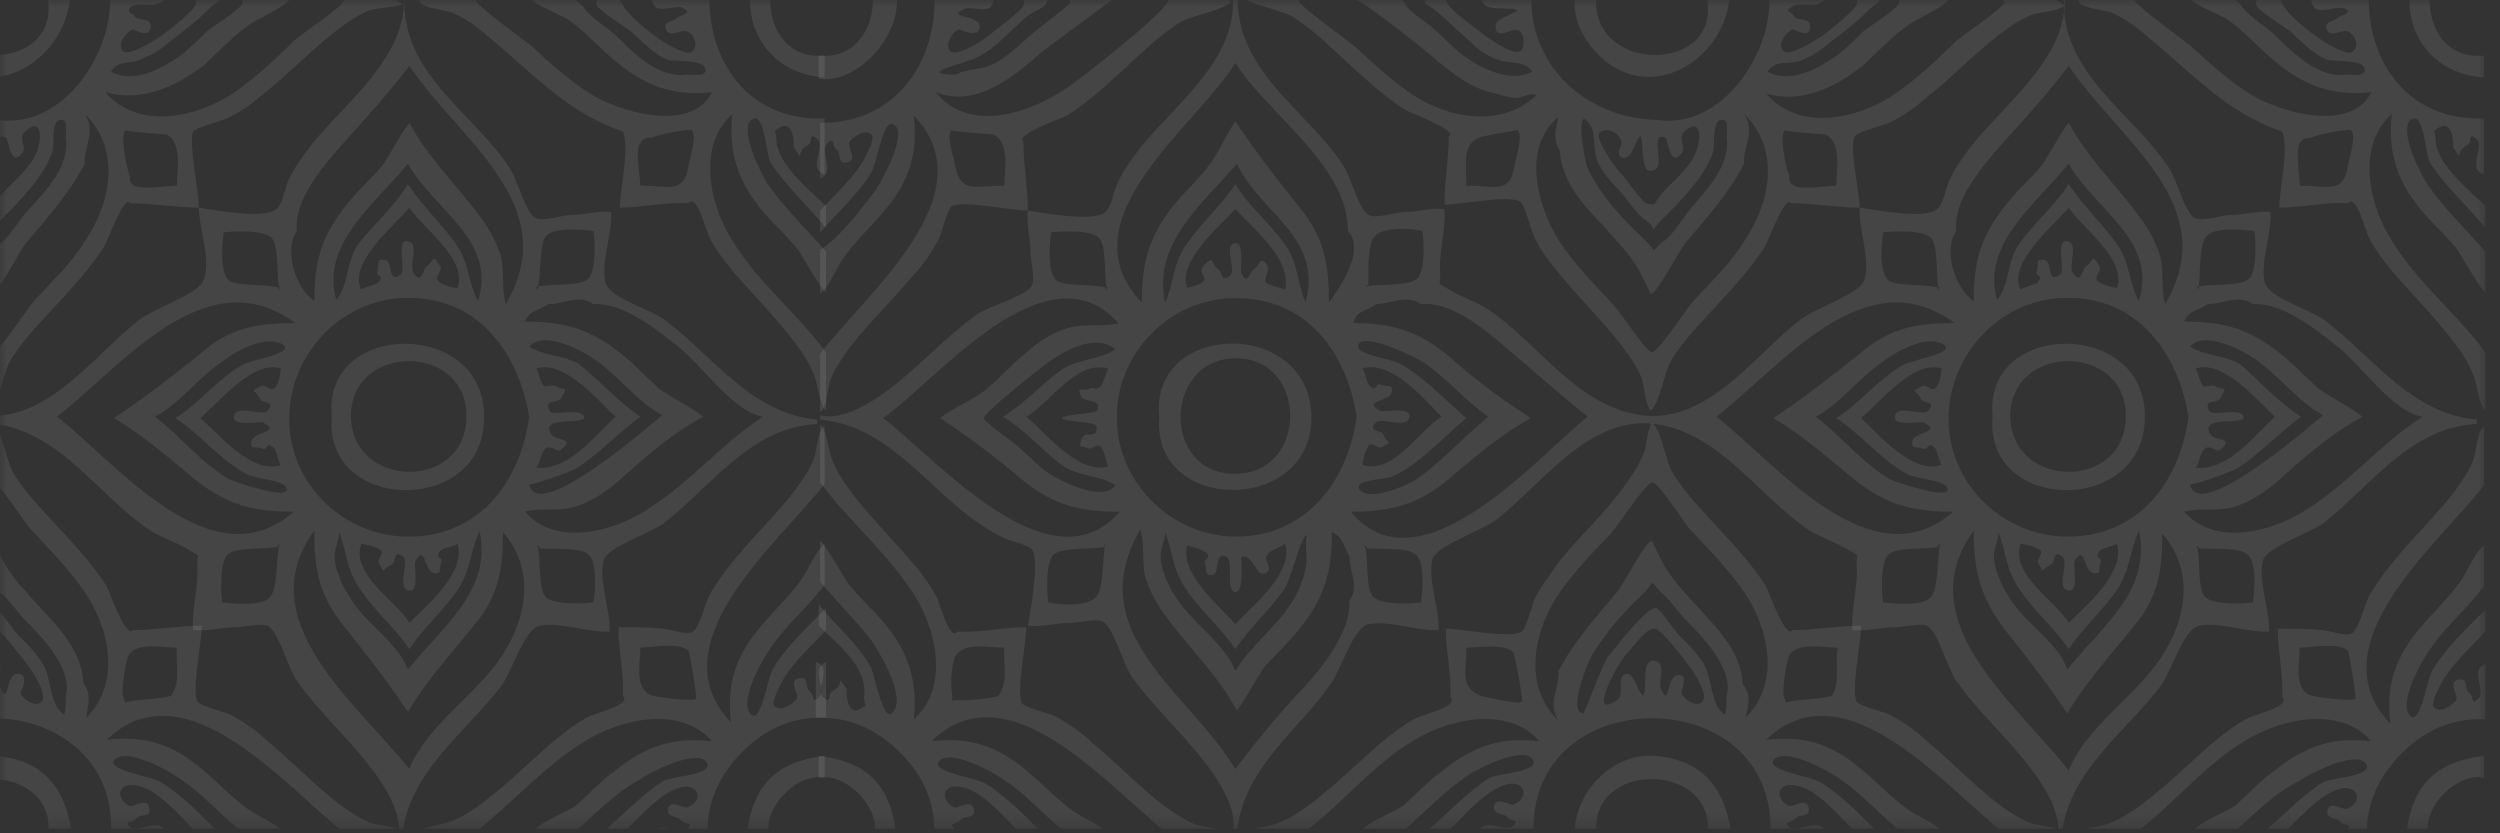 <svg width="171" height="57" viewBox="0 0 171 57" fill="none" xmlns="http://www.w3.org/2000/svg">
<rect x="0" y="0" width="171" height="57" fill="#333333" stroke="none"/>
<g clip-path="url(#clip0_2_1326)">
<mask id="mask0_2_1326" style="mask-type:luminance" maskUnits="userSpaceOnUse" x="0" y="0" width="171" height="57">
<path d="M170.1 0H0V56.7H170.1V0Z" fill="white"></path>
</mask>
<g mask="url(#mask0_2_1326)">
<g opacity="0.9">
<path d="M84.6 57C84.5 57 84.4 57 84.3 57C84.8 55.2 82.9 52.7 81.9 51.5C80.5 49.8 78.8 48.2 77.5 46.4C76.8 45.5 76.2 42.9 75.4 42.5C75 42.3 73.7 42.6 73.3 42.6C72.3 42.6 71.2 42.9 70.3 42.8C70.5 41.8 71.1 38.3 70.6 37.6C70.4 37.3 69.2 37 68.9 36.9C68 36.5 67.2 36 66.4 35.4C63.1 32.9 60.5 29.1 56.1 28.7C56.1 28.6 56.1 28.5 56.1 28.4C57.9 28.9 60.4 27 61.6 26C63.3 24.6 64.9 22.9 66.7 21.6C67.6 20.9 70.2 20.3 70.6 19.5C70.8 19.1 70.5 17.8 70.5 17.4C70.5 16.4 70.2 15.3 70.3 14.4C71.5 14.6 74.9 15.2 75.6 14.5C76 14.2 76.2 13.1 76.4 12.6C76.8 11.7 77.4 10.9 78 10.1C80.6 6.9 85.2 3.6 84.2 -1.1C83.4 -5.2 79.4 -7.6 77.2 -10.9C76.6 -11.7 76.1 -14 75.4 -14.4C74.9 -14.7 73.5 -14.2 72.9 -14.2C72 -14.2 71.1 -13.9 70.2 -14C70.4 -15 71 -18.5 70.5 -19.2C70.3 -19.5 69.1 -19.8 68.8 -19.9C67.9 -20.3 67.1 -20.8 66.3 -21.4C63 -23.9 60.4 -27.7 56 -28.1C56 -28.2 56 -28.3 56 -28.4C57.8 -27.9 60.3 -29.8 61.5 -30.8C63.2 -32.2 64.8 -33.9 66.6 -35.2C67.5 -35.9 70.1 -36.5 70.5 -37.3C70.7 -37.7 70.4 -39 70.4 -39.4C70.4 -40.4 70.1 -41.5 70.2 -42.4C71.2 -42.2 74.7 -41.6 75.4 -42.1C75.7 -42.3 76 -43.5 76.1 -43.8C76.5 -44.7 77 -45.5 77.6 -46.3C80.1 -49.6 83.9 -52.2 84.3 -56.6C84.4 -56.6 84.5 -56.6 84.6 -56.6C84.1 -54.8 86 -52.3 87 -51.1C88.4 -49.4 90.1 -47.8 91.4 -46C92.1 -45.1 92.7 -42.5 93.5 -42.1C93.9 -41.9 95.2 -42.2 95.6 -42.2C96.6 -42.2 97.7 -42.5 98.6 -42.4C98.7 -41 98.2 -39.4 98.3 -38C98.4 -37.1 97.9 -37.5 98.9 -36.9C99.7 -36.4 100.7 -36.1 101.5 -35.6C105 -33.3 107.6 -28.9 112.1 -28.3C116.6 -27.7 119.8 -32.4 122.9 -34.8C123.9 -35.6 127 -36.6 127.3 -37.5C127.7 -38.8 126.8 -41.1 126.9 -42.4C127.9 -42.2 131.4 -41.6 132.1 -42.1C132.4 -42.3 132.7 -43.5 132.8 -43.8C133.2 -44.7 133.7 -45.5 134.3 -46.3C136.8 -49.6 140.6 -52.2 141 -56.6C141.1 -56.6 141.2 -56.6 141.3 -56.6C140.8 -54.8 142.7 -52.3 143.7 -51.1C145.1 -49.4 146.8 -47.8 148.1 -46C148.8 -45.1 149.4 -42.5 150.2 -42.1C150.6 -41.9 151.9 -42.2 152.3 -42.2C153.3 -42.2 154.4 -42.5 155.3 -42.4C155.4 -41 154.6 -39 154.9 -37.6C155.2 -36.5 157.9 -35.8 159 -35C162.3 -32.5 164.9 -28.6 169.4 -28.2C169.4 -28.1 169.4 -28 169.4 -27.9C167.6 -28.4 165 -26.4 163.7 -25.4C162 -24 160.5 -22.4 158.8 -21.1C157.9 -20.4 155.3 -19.7 154.9 -19C154.7 -18.6 155 -17.3 155 -16.9C155 -15.9 155.3 -14.8 155.2 -13.9C154 -14.1 150.6 -14.7 149.9 -14C149.5 -13.7 149.3 -12.6 149.1 -12.1C148.7 -11.2 148.1 -10.4 147.5 -9.6C144.9 -6.4 140.3 -3.1 141.3 1.6C142.1 5.7 146.1 8.1 148.3 11.4C148.9 12.2 149.4 14.5 150.1 14.9C150.6 15.2 152 14.7 152.6 14.7C153.5 14.7 154.4 14.4 155.3 14.5C155.4 15.9 154.6 17.9 154.9 19.3C155.2 20.4 157.9 21.1 159 21.9C162.3 24.4 164.9 28.3 169.4 28.7C169.4 28.8 169.4 28.9 169.4 29C164.9 29.2 162.2 33.2 158.9 35.8C157.9 36.5 155.1 37.4 154.8 38.3C154.4 39.6 155.3 41.9 155.2 43.2C153.8 43.3 151.8 42.5 150.4 42.8C149.3 43.1 148.6 45.8 147.8 46.9C145.3 50.2 141.4 52.8 141 57.3C140.9 57.3 140.8 57.3 140.7 57.3C141.2 55.5 139.3 53 138.3 51.8C136.9 50.1 135.2 48.5 133.9 46.7C133.2 45.8 132.6 43.2 131.8 42.8C131.4 42.6 130.1 42.9 129.7 42.9C128.7 42.9 127.6 43.2 126.7 43.1C126.6 41.7 127.1 40.1 127 38.7C126.9 37.8 127.4 38.2 126.4 37.6C125.6 37.1 124.6 36.8 123.8 36.3C120.3 34 117.7 29.6 113.2 29C108.7 28.4 105.5 33.1 102.4 35.5C101.4 36.3 98.3 37.3 98 38.2C97.6 39.5 98.5 41.8 98.4 43.1C97 43.2 95 42.4 93.6 42.7C92.5 43 91.8 45.7 91 46.8C88.9 49.9 85 52.5 84.6 57ZM93.4 -37.3C94.2 -37.5 96.2 -37.3 96.9 -37.8C97.5 -38.3 97.4 -40.4 97.3 -41.1C96.6 -41.3 94.5 -41.4 94 -40.7C93.5 -40.1 93.6 -38.1 93.6 -37.3V-37.4C93.4 -37.4 93.4 -37.3 93.5 -37.2C93.4 -37.2 93.5 -37.3 93.4 -37.3ZM75.8 -37.3L75.7 -37.4L75.6 -37.3C75.7 -37.2 75.8 -37.1 75.7 -37.3C75.5 -38.1 75.7 -40.1 75.2 -40.8C74.7 -41.4 72.6 -41.3 71.9 -41.2C71.7 -40.5 71.6 -38.4 72.3 -37.9C72.8 -37.4 74.8 -37.5 75.8 -37.3ZM150.3 37.5H150.4C150.4 37.3 150.3 37.3 150.2 37.4C150.3 37.4 150.3 37.4 150.3 37.5C150.5 38.2 150.3 40.2 150.8 40.8C151.3 41.4 153.5 41.3 154.1 41.2C154.2 40.4 154.4 38.4 153.7 37.9C153.1 37.4 151.2 37.6 150.3 37.5ZM132.6 37.4C131.8 37.6 129.8 37.4 129.2 37.9C128.6 38.4 128.7 40.6 128.8 41.2C129.6 41.3 131.6 41.5 132.1 40.8C132.6 40.2 132.5 38.2 132.7 37.2C132.6 37.3 132.5 37.3 132.6 37.4C132.6 37.5 132.5 37.4 132.6 37.4C132.7 37.4 132.7 37.3 132.6 37.4ZM93.4 37.5H93.5C93.5 37.3 93.4 37.3 93.3 37.4C93.3 37.4 93.4 37.4 93.4 37.5C93.6 38.2 93.4 40.2 93.9 40.8C94.4 41.4 96.6 41.3 97.2 41.2C97.3 40.4 97.5 38.4 96.8 37.9C96.2 37.4 94.2 37.6 93.4 37.5ZM75.6 37.4C74.8 37.6 72.8 37.4 72.1 37.9C71.5 38.4 71.6 40.5 71.7 41.2C72.4 41.4 74.5 41.5 75 40.8C75.5 40.2 75.4 38.2 75.6 37.2L75.5 37.3L75.6 37.4C75.8 37.3 75.8 37.4 75.6 37.4ZM150.4 19.6C151.2 19.4 153.2 19.6 153.8 19.1C154.4 18.6 154.3 16.4 154.2 15.8C153.4 15.7 151.4 15.5 150.9 16.2C150.4 16.8 150.5 18.8 150.4 19.6C150.5 19.6 150.5 19.6 150.4 19.6C150.3 19.5 150.3 19.6 150.3 19.8C150.4 19.7 150.4 19.7 150.4 19.6ZM93.4 19.6C94.2 19.4 96.2 19.6 96.9 19.1C97.5 18.6 97.4 16.5 97.3 15.8C96.6 15.6 94.5 15.5 94 16.2C93.5 16.8 93.6 18.8 93.6 19.6V19.5C93.4 19.5 93.4 19.6 93.5 19.7C93.4 19.7 93.5 19.7 93.4 19.6ZM75.8 19.7L75.7 19.6L75.6 19.7C75.7 19.8 75.8 19.9 75.7 19.7C75.5 18.9 75.7 16.9 75.2 16.3C74.7 15.7 72.5 15.8 71.9 15.9C71.8 16.7 71.6 18.7 72.3 19.2C72.8 19.6 74.8 19.4 75.8 19.7ZM132.7 19.7L132.6 19.6L132.5 19.7C132.6 19.8 132.7 19.9 132.6 19.7C132.4 18.9 132.6 16.9 132.1 16.3C131.6 15.7 129.4 15.8 128.8 15.9C128.7 16.7 128.5 18.7 129.2 19.2C129.8 19.6 131.7 19.4 132.7 19.7ZM150.3 -19.5H150.4C150.4 -19.7 150.3 -19.7 150.2 -19.6C150.2 -19.6 150.3 -19.5 150.3 -19.6C150.5 -18.8 150.3 -16.8 150.8 -16.1C151.3 -15.5 153.4 -15.6 154.1 -15.7C154.3 -16.4 154.4 -18.5 153.7 -19C153.2 -19.5 151.2 -19.4 150.3 -19.5ZM132.6 -19.5C131.8 -19.3 129.8 -19.5 129.2 -19C128.6 -18.5 128.7 -16.3 128.8 -15.7C129.6 -15.6 131.6 -15.4 132.1 -16.1C132.6 -16.7 132.5 -18.7 132.7 -19.7C132.6 -19.6 132.5 -19.6 132.6 -19.5C132.7 -19.5 132.7 -19.6 132.6 -19.5ZM93.4 -19.5H93.5C93.5 -19.7 93.4 -19.7 93.3 -19.6C93.3 -19.6 93.4 -19.5 93.4 -19.6C93.6 -18.8 93.4 -16.8 93.9 -16.1C94.4 -15.5 96.5 -15.6 97.2 -15.7C97.4 -16.4 97.5 -18.5 96.8 -19C96.2 -19.5 94.2 -19.4 93.4 -19.5ZM75.6 -19.6C74.8 -19.4 72.8 -19.6 72.1 -19.1C71.5 -18.6 71.6 -16.5 71.7 -15.8C72.4 -15.6 74.5 -15.5 75 -16.2C75.5 -16.8 75.4 -18.8 75.6 -19.8L75.5 -19.7L75.6 -19.6C75.8 -19.6 75.8 -19.5 75.6 -19.6ZM150.4 -37.3C151.2 -37.5 153.2 -37.3 153.8 -37.8C154.4 -38.3 154.3 -40.5 154.2 -41.1C153.4 -41.2 151.4 -41.4 150.9 -40.7C150.4 -40.1 150.5 -38.2 150.4 -37.3C150.5 -37.3 150.5 -37.4 150.4 -37.3C150.3 -37.4 150.3 -37.3 150.3 -37.1C150.4 -37.2 150.4 -37.3 150.4 -37.3ZM132.7 -37.3L132.6 -37.4L132.5 -37.3C132.6 -37.2 132.7 -37.1 132.6 -37.3C132.4 -38.1 132.6 -40.1 132.1 -40.8C131.6 -41.4 129.5 -41.3 128.8 -41.2C128.6 -40.5 128.5 -38.4 129.2 -37.9C129.8 -37.4 131.8 -37.5 132.7 -37.3ZM127.2 14.2C128.4 14.4 131.8 15 132.5 14.3C132.9 14 133.1 12.9 133.3 12.4C133.7 11.5 134.3 10.7 134.9 9.9C137.5 6.7 142.1 3.4 141.1 -1.3C140.3 -5.4 136.3 -7.8 134.1 -11.1C133.5 -11.9 133 -14.2 132.3 -14.6C131.8 -14.9 130.4 -14.4 129.8 -14.4C128.9 -14.4 128 -14.1 127.1 -14.2C127.3 -15.3 127.9 -18.6 127.4 -19.4C127.1 -19.8 125.8 -20.1 125.4 -20.3C124.5 -20.7 123.7 -21.3 122.9 -21.9C119.8 -24.5 116.7 -28.8 112.1 -28.2C107.8 -27.7 105.2 -23.4 101.9 -21.1C101 -20.5 98.6 -20 98.3 -19.1C98.1 -18.7 98.5 -17.3 98.5 -16.8C98.5 -15.9 98.8 -15 98.7 -14.1C97.5 -14.3 94.1 -14.9 93.4 -14.2C93 -13.9 92.8 -12.8 92.6 -12.3C92.2 -11.4 91.6 -10.6 91 -9.8C88.4 -6.6 83.8 -3.3 84.8 1.4C85.6 5.5 89.6 7.9 91.8 11.2C92.4 12 92.9 14.3 93.6 14.7C94.1 15 95.5 14.5 96.1 14.5C97 14.5 97.9 14.2 98.8 14.3C98.9 15.7 98.4 17.3 98.5 18.7C98.6 19.6 98.1 19.2 99.1 19.8C99.9 20.3 100.9 20.6 101.7 21.1C105.2 23.4 107.8 27.8 112.3 28.4C116.8 29 120 24.3 123.1 21.9C124.1 21.1 127.2 20.1 127.5 19.2C128 17.9 127.1 15.6 127.2 14.2ZM149.7 28.5C148.9 23.8 145.9 20 140.7 20.4C136.3 20.8 133 24.8 133.3 29.2C133.6 33.6 137.5 36.9 141.8 36.7C146.5 36.5 149.1 32.8 149.7 28.5ZM92.8 -28.4C92.2 -32.8 89.3 -36.6 84.5 -36.6C80.2 -36.6 76.5 -33.1 76.3 -28.7C76.2 -24 80.2 -20 84.9 -20.3C89.6 -20.5 92.2 -24.1 92.8 -28.4ZM141.5 -36.7C137.1 -36.1 133.2 -33.3 133.3 -28.4C133.3 -23.7 137.3 -20 141.9 -20.2C146.3 -20.4 149.8 -24.3 149.6 -28.7C149.4 -33.5 145.8 -35.9 141.5 -36.7ZM92.8 28.5C92.1 24.1 89.4 20.4 84.6 20.4C80 20.3 76.2 24.3 76.4 28.8C76.5 33.3 80.5 36.9 84.9 36.7C89.5 36.5 92.2 32.8 92.8 28.5ZM165.7 28.5C163.7 28.2 161.6 25.1 160 23.8C158.5 22.6 156.2 20.7 154.1 20.8C153.1 20.1 152.1 20.8 151 20.8C150.5 21.2 149.7 21.2 149.4 22C151.9 22 153.6 22.4 155.6 23.9C156.7 24.7 157.6 25.7 158.6 26.6C159.6 27.3 160.7 27.8 161.6 28.5C159.4 29.7 157.7 31.2 155.8 32.9C154.9 33.7 153.8 34.4 152.7 34.7C151.6 35 150.5 34.7 149.4 35C151.6 37.5 155.7 36.3 158 34.7C160.8 32.9 162.9 30.3 165.7 28.5ZM133.7 22.1C127.6 17.6 121.9 25 117.4 28.5C121.5 31.7 128 39.9 133.6 35C131 35 129.2 34.6 127.1 33C125.1 31.4 123.5 29.9 121.3 28.6C123.4 27.2 125.2 25.8 127.2 24.2C129.3 22.4 131.1 22.1 133.7 22.1ZM92.4 35C97.1 40.7 105.2 31.2 108.6 28.5C106.6 26.9 104.7 25.2 102.8 23.6C101.4 22.4 99.2 20.6 97.2 20.8C96.2 20.1 95.1 20.8 94.1 20.8C93.6 21.3 92.7 21.2 92.6 22.1C95.5 22.1 97.4 22.8 99.6 24.8C101.3 26.3 102.9 27.4 104.7 28.6C102.4 29.9 100.7 31.4 98.7 33.1C96.7 34.6 94.9 35 92.4 35ZM76.6 35C73.9 35 72.1 34.6 69.9 32.8C68 31.2 66.3 29.9 64.3 28.6C65.3 27.8 66.6 27.4 67.6 26.5C68.5 25.8 69.2 24.9 70.1 24.2C71 23.4 72 22.7 73.2 22.4C74.3 22.1 75.4 22.4 76.5 22.1C71.6 16.6 64 26.1 60.4 28.6C63.9 31.2 71.8 40.5 76.6 35ZM64.3 -28.4C66.4 -29.9 68.2 -31.2 70.2 -32.8C72.2 -34.5 74.1 -34.8 76.6 -34.8C71.9 -40.4 64 -31 60.4 -28.4C64.5 -25.1 71 -17 76.6 -21.9C74 -21.9 72.2 -22.3 70.1 -23.9C68.2 -25.6 66.6 -27.1 64.3 -28.4ZM104.8 -28.4C102.6 -27.3 101 -25.8 99.2 -24.3C97.1 -22.5 95.2 -22 92.4 -22C97.6 -16.8 104.8 -25.5 108.6 -28.5C104.9 -31.3 97.5 -40.4 92.4 -34.9C95.1 -34.9 97 -34.4 99.2 -32.6C101 -31 102.6 -29.6 104.8 -28.4ZM133.4 -34.9C133.4 -35 133.5 -35 133.5 -35.1C130.6 -36.9 127.8 -36.7 125 -34.8C123.5 -33.8 122.2 -32.5 120.8 -31.2C120.2 -30.7 118.2 -28.4 117.3 -28.5C120.9 -25.7 128.6 -16.6 133.5 -22C130.8 -22 129 -22.4 126.8 -24.2C124.9 -25.8 123.2 -27.1 121.2 -28.4C122 -29.2 123.3 -29.6 124.2 -30.3C125.1 -31 125.9 -31.9 126.8 -32.7C128.9 -34.4 130.8 -34.9 133.4 -34.9ZM149.3 -34.9C152.1 -34.9 154 -34.3 156.2 -32.5C158 -31 159.6 -29.8 161.6 -28.5C160.7 -27.8 159.6 -27.4 158.6 -26.7C157.7 -26 156.9 -25.1 156 -24.3C153.9 -22.5 152.1 -22 149.4 -22C151.3 -19.4 155.4 -20.6 157.7 -21.9C160.6 -23.6 162.8 -26.4 165.5 -28.4C161.9 -31.3 154.3 -40.3 149.3 -34.9ZM135 20.6C135 18.1 135.4 16.4 136.9 14.4C137.7 13.3 138.7 12.4 139.6 11.4C140.3 10.4 140.8 9.3 141.5 8.4C142.8 10.8 144.5 12.4 146.1 14.5C146.8 15.4 147.5 16.5 147.8 17.7C148 18.7 147.8 19.8 148.1 20.8C152.1 14 144.9 9.6 141.5 4.5C140 6.5 138.4 8.2 136.8 10C135.5 11.5 133.6 13.7 133.8 15.8C132.9 17.1 133.7 19.7 135 20.6ZM135 36.3C130.5 42.5 137.9 48.1 141.5 52.7C142.7 49.7 146.1 47.6 147.8 45C149.6 42.3 150.1 39 147.9 36.5C147.9 39.1 147.6 40.9 145.9 42.9C144.3 44.9 142.7 46.6 141.4 48.8C140 46.7 138.6 44.9 137 42.9C135.4 40.7 135 38.9 135 36.3ZM91 -36.3C96.6 -41 87.2 -49 84.6 -52.5C82.1 -49.2 77.1 -45.6 76.9 -41.1C76.2 -40.1 76.9 -39 76.9 -38C77.4 -37.5 77.3 -36.6 78.2 -36.4C78.2 -39.3 78.9 -41.2 80.8 -43.3C81.6 -44.2 82.5 -45 83.2 -46.1C83.4 -46.4 84.2 -48.4 84.6 -48.4C85.1 -48.4 86 -46 86.4 -45.5C87.2 -44.5 88.2 -43.6 89 -42.6C90.6 -40.7 91 -38.8 91 -36.3ZM141.5 -48.7C142.8 -46.7 144 -45 145.5 -43.2C147.4 -41 147.9 -39.1 147.9 -36.3C153.6 -41 144 -49 141.5 -52.5C139 -49.2 134.1 -45.6 133.8 -41.2C133.1 -40.2 133.8 -39.1 133.8 -38.1C134.2 -37.6 134.3 -36.8 135.1 -36.5C135.1 -39.1 135.6 -40.9 137.2 -42.9C138.7 -44.8 140.2 -46.5 141.5 -48.7ZM84.5 8.3C85.9 10.4 87.3 12.2 88.9 14.2C90.6 16.3 90.9 18.1 90.9 20.7C91.7 19.6 93.4 17.1 92.2 15.8C92.2 11.3 86.7 7.8 84.5 4.3C81.8 8.7 72.7 15 78.1 20.7C78.1 18.2 78.5 16.4 80 14.4C80.8 13.3 81.9 12.4 82.7 11.3C83.4 10.4 83.8 9.3 84.5 8.3ZM84.5 -4.3C87.6 -8.5 95.9 -15 91 -20.6C91 -18 90.6 -16.2 89 -14.1C87.4 -12.1 85.9 -10.5 84.6 -8.3C83.2 -10.4 81.8 -12.2 80.2 -14.2C78.6 -16.2 78.2 -18.1 78.2 -20.6C75.5 -18.5 76.9 -14.3 78.4 -12C80.1 -9.1 82.8 -7.2 84.5 -4.3ZM141.4 -4.3C143.5 -7.1 146.2 -9.4 148 -12.4C149 -14.1 150.7 -19.2 147.9 -20.4C147.9 -17.6 147.3 -15.8 145.5 -13.6C144 -11.8 142.6 -10.3 141.5 -8.2C140.1 -10.3 138.8 -12.1 137.1 -14C135.4 -16 135 -17.9 135 -20.5C132.1 -18.8 133.9 -14 135.2 -11.9C137.1 -9.2 139.8 -7.2 141.4 -4.3ZM84.5 52.6C86 50.6 87.5 48.8 89.2 47C90.5 45.6 92.4 43.2 92.3 41.1C93 40.1 92.3 39.1 92.3 38C91.9 37.5 91.9 36.7 91.1 36.4C91.1 38.9 90.7 40.6 89.2 42.6C88.4 43.7 87.4 44.6 86.5 45.6C85.8 46.6 85.3 47.7 84.6 48.6C83.3 46.2 81.6 44.6 80 42.5C79.3 41.6 78.6 40.5 78.3 39.3C78.1 38.3 78.3 37.2 78 36.2C73.9 43.3 81.3 47.3 84.5 52.6ZM136.6 -36.5C136.7 -36.5 136.7 -36.4 136.8 -36.4C137.3 -37.9 137.3 -39.1 138.3 -40.4C139.3 -41.7 140.5 -43 141.5 -44.3C142.4 -42.7 143.8 -41.7 144.8 -40.2C145.7 -38.9 145.6 -37.6 146.3 -36.3C147.6 -40.5 143.3 -42.5 141.5 -45.7C139.4 -43.1 135.5 -40.2 136.6 -36.5ZM136.7 -20.6C135.6 -16.7 139.2 -13.9 141.6 -11.2C142.6 -13.6 146.9 -15.5 146.5 -18.5C146.7 -18.7 146.8 -20.5 146.3 -20.3C145.9 -20.2 145.8 -18.2 145.6 -17.8C144.8 -15.8 142.8 -14.2 141.5 -12.5C140.7 -13.9 139.4 -14.9 138.5 -16.2C137.3 -17.7 137.4 -19.1 136.7 -20.6ZM84.5 12.6C85.4 14.1 86.8 15.2 87.8 16.6C88.8 17.9 88.7 19.3 89.3 20.7C90.5 16.2 86.3 14.7 84.6 11.2C82.2 14 78.8 16.7 79.7 20.7C80.3 19.4 80.2 18.1 81.1 16.8C82.1 15.3 83.5 14.1 84.5 12.6ZM141.4 45.8C143.7 42.9 147.2 40.4 146.3 36.3C145.7 37.6 145.7 38.9 144.9 40.2C143.9 41.7 142.5 42.9 141.5 44.4C140.5 42.9 139 41.7 138 40.1C137.2 38.9 137.2 37.7 136.7 36.4C136.7 37.1 136.3 37.5 136.4 38.3C136.5 39.1 136.9 40.1 137.4 40.8C138.4 42.6 140.8 43.9 141.4 45.8ZM84.5 45.9C85.5 44.2 87.2 43 88.3 41.3C88.8 40.5 89.1 39.8 89.3 38.9C89.5 38 89.2 37.4 89.4 36.6C89 36.6 88.3 39.6 87.9 40.2C86.9 41.7 85.5 42.9 84.5 44.4C83.5 42.9 82 41.7 81 40.1C80.2 38.9 80.2 37.7 79.7 36.4C79.7 37.1 79.3 37.5 79.4 38.3C79.5 39.1 79.9 40.1 80.4 40.8C81.5 42.6 83.8 44 84.5 45.9ZM79.8 -20.5C79.8 -19.8 79.4 -19.4 79.5 -18.6C79.6 -17.8 80 -16.8 80.5 -16.1C81.5 -14.4 83.9 -13 84.5 -11.1C86.8 -14 90.3 -16.5 89.4 -20.6C88.8 -19.3 88.8 -18 88 -16.7C87 -15.2 85.5 -14 84.6 -12.4C83.7 -13.9 82.4 -15 81.3 -16.4C80.3 -17.8 80.3 -19.1 79.8 -20.5ZM84.6 -45.7C82.3 -42.8 78.7 -40.3 79.7 -36.2C80.4 -37.5 80.3 -38.9 81.2 -40.2C82.2 -41.6 83.6 -42.8 84.5 -44.3C85.4 -42.9 86.7 -41.8 87.6 -40.4C88.6 -39.1 88.5 -37.7 89.2 -36.4C89.3 -37.1 90 -37.7 89.4 -38.4C90 -41.3 85.5 -43.4 84.6 -45.7ZM141.5 12.6C142.5 14.1 143.8 15.3 144.8 16.7C145.7 18 145.6 19.3 146.3 20.6C147.6 16.4 143.3 14.4 141.5 11.2C139.3 13.9 135.5 16.7 136.6 20.5C137.4 19.7 137.3 17.8 138.1 16.7C139.1 15.3 140.5 14.1 141.5 12.6ZM101.7 -28.4C100.2 -29.7 98.7 -31.3 97 -32.4C96.6 -32.7 92.9 -34.4 92.8 -33.3C92.7 -32.7 95.2 -32.5 95.9 -32.1C96.5 -31.7 100.3 -29 100.3 -28.5C100.3 -28 96.5 -25.3 95.9 -24.9C95.4 -24.6 92.6 -24 92.9 -23.6C93.5 -22.7 96.1 -23.9 96.7 -24.3C98.5 -25.3 100 -27.1 101.7 -28.4ZM157.4 -28.4C155.9 -27.4 154.7 -26 153.2 -25C152.8 -24.8 149.8 -23.7 149.8 -23.7C150 -22.3 153.4 -23.9 153.9 -24.3C155.7 -25.5 157.2 -27.1 158.9 -28.5C157.2 -29.2 155.9 -31.1 154.5 -32.2C153.4 -33 151.1 -34.2 149.9 -33.1C150.5 -32.7 151.3 -32.8 152 -32.6C152.7 -32.4 153.2 -32 153.8 -31.5C154.9 -30.5 156 -29.3 157.4 -28.4ZM67.2 -28.5C68.9 -27.1 70.4 -25.4 72.2 -24.3C72.5 -24.1 76.3 -22.7 76.1 -23.7C76 -24.1 73.4 -24.6 72.7 -25.1C71.2 -26.1 70.1 -27.5 68.6 -28.5C70 -29.4 71.1 -30.7 72.4 -31.6C73.6 -32.5 75.1 -32.4 76.2 -33C75.3 -34.3 72.9 -33 71.9 -32.3C70.4 -31.3 69 -29.1 67.2 -28.5ZM124.1 -28.4C126.2 -27.5 130.4 -21.3 133.3 -23.7C132.7 -24.1 131.9 -24 131.2 -24.2C130.5 -24.4 130 -24.8 129.4 -25.3C128.1 -26.3 127 -27.5 125.7 -28.4C127.2 -29.4 128.4 -30.8 129.9 -31.8C130.3 -32 133.3 -33.1 133.3 -33.1C132.8 -36 124.5 -28.6 124.1 -28.4ZM157.4 28.5C155.9 29.6 154.6 31 153.1 32C152.8 32.2 149.8 33.3 149.8 33.1C150.3 36 158.6 28.6 158.9 28.4C157.2 27.5 155.9 25.7 154.3 24.6C153.3 23.9 150.8 22.6 149.8 23.7C150.6 24.3 152.2 24.3 153.2 24.9C154.6 26.1 155.8 27.5 157.4 28.5ZM124.2 28.5C125.9 29.8 127.4 31.7 129.3 32.8C129.5 32.9 133.5 34.3 133.2 33.4C133 32.8 131.1 32.8 130.4 32.4C128.6 31.4 127.3 29.7 125.6 28.6C127.2 27.6 128.4 26 130.1 25C130.7 24.6 133.7 24.2 133 23.6C131.8 22.8 129.6 24.1 128.7 24.8C127.1 25.9 125.9 27.6 124.2 28.5ZM68.6 28.5C70.1 27.6 71.2 26.3 72.6 25.3C73.8 24.5 75.3 24.6 76.3 23.9C74.9 22.7 72.6 24.1 71.4 25C70.9 25.4 67.3 28.2 67.3 28.6C67.3 28.9 69.3 30.2 69.7 30.6C70.5 31.3 71.2 32.1 72.1 32.6C73 33.1 75.5 34.3 76.3 33.2C75.3 32.5 73.7 32.6 72.6 31.8C71.2 30.7 70.1 29.4 68.6 28.5ZM101.8 28.5C100.2 27.4 99 25.9 97.4 24.8C97 24.5 92.9 22.5 92.9 23.7C92.9 24.3 95.1 24.5 95.8 24.9C97.4 25.8 98.9 27.4 100.3 28.6C98.7 29.9 97.1 31.8 95.2 32.6C94.8 32.8 92.5 32.8 93 33.5C93.6 34.3 96 33.3 96.7 32.9C98.4 31.8 100.1 29.9 101.8 28.5ZM144.8 19.7C145.5 17.7 142.4 15.6 141.5 14.2C140.5 15.4 137.3 18 138.2 19.8C138.5 19.6 139.2 19.5 139.4 19.3C139.8 18.8 139.2 18.9 139.3 18.6C139.5 18.2 139.1 17.6 139.9 17.8C140.4 18 140 19.4 140.9 18.8C141.3 18.5 140.6 16.5 141.3 16.5C142.3 16.5 141.4 18.2 141.8 18.7C142.4 19.5 142.4 18.4 142.7 18.2C143.3 17.8 143 17.3 143.6 18.2C143.8 18.4 143.3 18.9 143.4 19.1C143.6 19.5 144.7 19.7 144.8 19.7ZM132.8 -25.1C132.6 -25.4 132.5 -26.2 132.3 -26.3C131.8 -26.6 131.9 -26.1 131.6 -26.2C131.2 -26.4 130.6 -26 130.9 -26.8C131.1 -27.3 132.5 -26.9 131.9 -27.8C131.6 -28.2 129.6 -27.5 129.6 -28.2C129.6 -29.2 131.3 -28.3 131.8 -28.7C132.6 -29.3 131.5 -29.3 131.3 -29.6C130.9 -30.2 130.4 -29.9 131.3 -30.5C131.5 -30.7 132 -30.2 132.2 -30.3C132.5 -30.4 132.7 -31.5 132.7 -31.7C130.3 -31.9 129 -29.5 127.2 -28.4C128.4 -27.3 130.8 -24.5 132.8 -25.1ZM81.2 19.7C83.5 19.1 81.6 18.9 82.4 18.1C83.1 17.4 82.8 18.1 83.3 18.4C83.7 18.6 83.4 19.3 84.1 18.9C84.6 18.6 83.8 17.1 84.3 16.7C85.2 16.2 84.8 18.5 84.9 18.7C85.4 19.6 85.4 18.6 85.8 18.4C86.2 18.1 86.2 17.4 86.7 18.2C86.9 18.5 86.4 19 86.6 19.3C86.7 19.5 87.6 19.7 87.9 19.8C88.4 17.8 85.7 15.6 84.5 14.3C83.5 15.4 80.5 17.9 81.2 19.7ZM75.8 25.2C73.6 24.6 71.8 27.6 70.2 28.5C71.5 29.6 73.8 32.5 75.8 31.9C75.7 31.7 75.5 30.6 75.2 30.5C75 30.4 74.6 30.7 74.5 30.7C73.9 30.4 73.7 30.8 74 30C74.2 29.4 75.1 30.1 75 29.2C75 28.8 73 28.9 72.6 28.6C73 28.3 74.9 28.3 75 28.1C75.5 27.3 74.2 27.5 74 27.2C73.5 26.3 74.2 26.8 74.5 26.6C74.8 26.4 74.9 26.8 75.3 26.4C75.5 26.1 75.7 25.4 75.8 25.2ZM138.1 -37.2C140.4 -37.8 138.5 -38 139.3 -38.8C140 -39.5 139.7 -38.8 140.2 -38.5C140.6 -38.3 140.3 -37.6 141 -38C141.5 -38.3 140.7 -39.8 141.2 -40.2C142.1 -40.7 141.7 -38.4 141.8 -38.2C142.3 -37.3 142.3 -38.3 142.7 -38.5C143.1 -38.8 143.1 -39.5 143.6 -38.7C143.8 -38.4 143.3 -37.9 143.5 -37.6C143.6 -37.4 144.5 -37.2 144.8 -37.1C145.3 -39.1 142.6 -41.3 141.4 -42.6C140.4 -41.6 137.4 -39.1 138.1 -37.2ZM81.2 -37.1C81.5 -37.4 82.3 -37.4 82.5 -37.7C82.8 -38.2 82.2 -38.3 82.4 -38.7C82.7 -39.2 82.5 -39.3 83.2 -39C83.8 -38.8 83.6 -37.2 84.2 -38.5C84.4 -38.9 83.8 -40.5 84.7 -40.4C85.4 -40.3 84.7 -38.4 85.1 -38.1C86 -37.5 85.6 -38.9 86 -39.1C86.8 -39.5 86.5 -38.9 86.8 -38.5C86.9 -38.3 86.5 -38.1 86.7 -37.8C86.8 -37.6 87.8 -37.4 88 -37.3C88.4 -39.7 85.7 -41 84.7 -42.8C83.3 -41.3 80.7 -39.3 81.2 -37.1ZM132.8 31.8C132.6 31.5 132.5 30.7 132.3 30.6C131.8 30.2 131.9 30.8 131.6 30.7C131.2 30.5 130.7 30.8 130.8 30.2C130.9 29.5 132.9 29.6 131.6 28.9C131.3 28.8 129.5 29.2 129.6 28.5C129.7 27.6 131.5 28.5 131.9 28.1C132.5 27.4 131.5 27.6 131.4 27.3C131 26.5 130.6 26.9 131.5 26.4C131.7 26.3 132.1 26.7 132.3 26.6C132.7 26.4 132.8 25.4 132.8 25.2C130.9 24.6 128.6 27.5 127.3 28.6C128.4 29.6 130.8 32.5 132.8 31.8ZM75.7 -25.1C75.6 -25.4 75.3 -26.4 75.1 -26.5C74.9 -26.6 74.5 -26.1 74.3 -26.3C73.7 -26.8 73.8 -26.4 74.2 -27.1C74.4 -27.4 75.3 -27.2 75 -27.9C74.7 -28.5 73.2 -27.6 72.8 -28.2C72 -29.3 75.9 -27.9 74.8 -29.6C74.6 -29.9 73.2 -30 74.2 -30.6C74.5 -30.8 75 -30.3 75.3 -30.5C75.5 -30.6 75.8 -31.7 75.8 -31.8C73.8 -32.3 71.6 -29.6 70.3 -28.4C71.4 -27.4 73.9 -24.4 75.7 -25.1ZM81.1 -19.6C81.1 -17.4 83.1 -15.8 84.5 -14.2C85.6 -15.4 88.6 -17.8 87.9 -19.7C87.5 -19.5 87 -19.2 86.5 -19.1C86.7 -18.5 87 -17.4 86.1 -17.8C85.8 -17.9 85.7 -19.6 85 -18.7C84.6 -18.2 85.4 -16.6 84.6 -16.4C84 -16.3 84.2 -18.6 84.2 -18.8C83.2 -19.1 83.4 -17.2 82.6 -17.7C82.1 -18 82.7 -18.5 82.6 -18.8C82.3 -19.4 81.9 -19.4 81.1 -19.6ZM155.6 -28.5C154.3 -29.7 152.1 -32.4 150.2 -31.8C150.4 -31.5 150.4 -30.7 150.7 -30.5C151.1 -30.3 151.3 -30.7 151.5 -30.6C152 -30.2 152.4 -30.7 152 -29.9C151.9 -29.6 150.4 -29.7 151.1 -28.9C151.5 -28.4 152.9 -29.3 153.4 -28.7C154 -27.9 151.9 -28.2 151.7 -28.1C150.8 -27.7 151.2 -27.9 151.5 -27.3C151.6 -27.1 152.5 -27.1 152.3 -26.5C152.1 -25.9 151.7 -26.5 151.5 -26.3C151.3 -26.2 151.2 -26.5 150.8 -26.3C150.6 -26.2 150.4 -25.2 150.3 -25C152.3 -24.7 154.3 -27.2 155.6 -28.5ZM94.1 -28.8C94.4 -28.8 96.5 -29.1 96.5 -28.4C96.6 -27.7 94.3 -28.3 94.1 -27.9C93.6 -26.9 94.9 -27.5 95.1 -26.9C95.5 -26 94.7 -26.6 94.3 -26.3C94.2 -26.2 94 -26.6 93.8 -26.4C93.4 -26.2 93.3 -25.4 93.2 -25C95.4 -25 97 -27 98.6 -28.4C97.4 -29.6 95.1 -32.4 93.1 -31.8C93.5 -31.2 93.5 -30.7 94 -30.5C94.3 -30.3 94.8 -31 95 -30.5C95.7 -29.5 93.8 -29.9 94.1 -28.8ZM84.9 38.1C84.9 38.4 85.1 40.5 84.5 40.5C83.8 40.5 84.4 38.3 83.9 38.1C83.1 37.6 83.4 39.2 83 39.3C82.3 39.5 82.6 38.9 82.4 38.5C82.3 38.3 82.8 38.2 82.6 37.9C82.4 37.6 81.5 37.4 81.2 37.3C80.7 39.3 83.4 41.4 84.5 42.7C85.7 41.4 88.5 39.2 87.9 37.2C87.3 37.6 86.8 37.6 86.6 38.1C86.5 38.3 87 38.9 86.7 39.1C85.9 39.8 85.8 37.8 84.9 38.1ZM144.8 37.2C144.5 37.4 143.7 37.5 143.6 37.7C143.2 38.2 143.8 38.1 143.7 38.4C143.5 38.8 143.8 39.3 143.2 39.2C142.5 39.1 142.6 37.1 141.9 38.4C141.8 38.7 142.2 40.5 141.5 40.4C140.6 40.3 141.5 38.5 141.1 38.1C140.4 37.5 140.6 38.5 140.3 38.6C139.5 39 139.9 39.3 139.4 38.5C139.3 38.3 139.7 37.9 139.6 37.7C139.4 37.4 138.4 37.2 138.2 37.2C137.5 39.3 140.6 41.1 141.5 42.6C142.6 41.5 145.4 39.2 144.8 37.2ZM93.2 25.2C93.4 25.5 93.5 26.3 93.7 26.4C94.2 26.8 94.1 26.2 94.4 26.3C94.8 26.5 95.3 26.2 95.2 26.8C95.1 27.5 93.1 27.4 94.4 28.1C94.7 28.2 96.5 27.8 96.4 28.5C96.3 29.4 94.5 28.5 94.1 28.9C93.5 29.6 94.5 29.4 94.6 29.7C95 30.5 95.3 30.1 94.5 30.6C94.3 30.7 93.9 30.3 93.7 30.4C93.4 30.6 93.2 31.6 93.2 31.8C95.3 32.5 97.1 29.4 98.6 28.5C97.5 27.4 95.2 24.6 93.2 25.2ZM155.6 28.5C154.4 27.4 152.1 24.6 150.2 25.2C150.3 25.4 150.5 26.2 150.7 26.4C150.9 26.5 151.3 26.3 151.5 26.4C152.1 26.8 152.4 26.3 151.9 27.2C151.6 27.7 150.7 27.2 151.1 28.1C151.2 28.5 153 27.9 153.4 28.4C154 29.2 150.3 28.3 151.2 29.7C151.5 30.2 153 29.9 151.8 30.8C151.6 30.9 151.1 30.4 150.8 30.7C150.6 30.8 150.3 31.9 150.2 32C152.4 32.2 154.2 29.8 155.6 28.5ZM144.8 -19.7C144.6 -19.6 143.5 -19.4 143.4 -19.1C143.3 -19 143.7 -18.6 143.6 -18.5C143.3 -18.1 143.7 -17.5 142.9 -18C142.5 -18.2 142.5 -19.8 141.9 -18.7C141.6 -18.2 142.3 -16.9 141.6 -16.6C140.6 -16.2 142 -19.7 140.4 -18.7C140.2 -18.6 140 -17 139.4 -18C139.2 -18.3 139.7 -18.8 139.5 -19.1C139.4 -19.3 138.3 -19.6 138.2 -19.6C137.7 -17.5 140.4 -15.5 141.6 -14.2C142.6 -15.4 145.4 -17.7 144.8 -19.7Z" fill="white" fill-opacity="0.1"></path>
<path d="M56 -8.1C56 -9.4 56 -10.6 56 -11.9C57.2 -11.6 55.9 -10 56.5 -9.5C57.1 -9 56.8 -9.7 57.1 -9.9C58.1 -10.4 57.3 -11.2 58.1 -10.1C58.1 -10.1 58 -8 59.2 -8.8C59.6 -9.1 59.3 -8.8 59.3 -9.6C59.2 -11.3 57 -13 55.9 -14.1C55.9 -14.6 55.9 -15.1 55.9 -15.6C57 -14.1 58.6 -12.9 59.5 -11.2C59.7 -10.7 60.3 -7.6 60.9 -8.1C62 -9.1 60.1 -12.2 59.5 -13.1C58.4 -14.5 57.1 -15.8 56 -17.1C56 -18 56 -19 56 -19.9C56.2 -19.9 57.7 -17.3 57.9 -17C58.6 -16.1 59.5 -15.3 60.2 -14.5C62 -12.4 62.7 -10.4 62.4 -7.7C64.8 -9.8 64 -13.7 62.5 -16.1C60.7 -19 58 -21.2 56 -23.9C56 -25.2 56 -26.6 56 -27.9C56.5 -27.3 56.5 -26.3 56.8 -25.5C57.1 -24.7 57.5 -24.1 58 -23.4C58.9 -22.2 59.9 -21.1 60.9 -20C62 -18.8 63.1 -17.6 63.9 -16.2C64.2 -15.7 64.8 -13 65.4 -13.7C66.9 -13.6 68.5 -14 70.1 -14C70.1 -12.9 69.4 -9.6 69.9 -8.8C70.1 -8.5 71.8 -8.1 72.2 -7.9C73 -7.5 73.7 -6.9 74.5 -6.4C76.3 -5 77.8 -3.3 79.7 -1.9C80.4 -1.4 81.1 -0.9 82 -0.5C82.7 -0.2 83.6 -0.3 84.2 0.1C83.6 0.8 81.5 1 80.6 1.6C79.2 2.5 78 3.7 76.8 4.8C75.6 5.9 74.4 7 73 7.9C72.6 8.1 69.4 9.2 70 9.7C70 11.2 70.3 12.8 70.3 14.4C69.2 14.4 65.9 13.7 65.1 14.1C64.8 14.3 64.4 16 64.2 16.4C63.7 17.3 63.1 18.2 62.4 18.9C61 20.6 59.4 22.1 58.1 23.8C57.6 24.5 57.1 25.2 56.8 26C56.6 26.6 56.6 27.8 56.1 28.2C56.1 26.9 56.1 25.5 56.1 24.2C59.1 20.2 67.7 13.3 62.5 7.9C62.8 10.5 62.2 12.4 60.5 14.4C59.6 15.5 58.6 16.4 57.8 17.5C57.2 18.3 56.8 19.5 56.1 20.1C56.1 19.1 56.1 18.1 56.1 17.1C57.5 16.2 58.9 14.3 59.9 13C60.3 12.4 62.2 9 61.1 8.5C60.4 8.1 60 11.1 59.6 11.8C58.7 13.3 57.2 14.6 56.1 15.9C56.1 15.4 56.1 14.9 56.1 14.4C57.2 13.2 58.5 12.1 59.2 10.7C59.3 10.5 59.9 9.4 59.6 9.2C59.2 8.8 58.4 9.3 58.1 9.7C57.9 10 58.7 10.9 58 11.1C57.2 11.3 57.6 10.5 57.2 10.2C56.9 10 57.1 9.3 56.6 9.8C56 10.3 57.2 11.8 56.1 12.2C56.1 10.9 56.1 9.7 56.1 8.4C66.5 8.5 66.6 -8.4 56 -8.1ZM64 6.3C66.4 9.3 70.9 7.6 73.4 5.7C74.4 5 80.2 0.5 80 -0.2C80 -0.3 78.4 -1.2 78.1 -1.5C77.5 -2 76.8 -2.6 76.2 -3.1C74.9 -4.3 73.7 -5.5 72.3 -6.4C70.4 -7.6 65.3 -9.1 63.9 -6.4C66.5 -6.7 68.5 -6 70.6 -4.2C71.7 -3.3 72.6 -2.2 73.8 -1.4C74.1 -1.2 76.2 -0.3 76.2 -0.1C76.2 -0.1 71.7 3.2 71.2 3.6C69.3 5.3 66.7 7.4 64 6.3ZM65.4 5.1C66 4.7 67.3 4.8 68.1 4.3C69 3.8 69.7 3.1 70.5 2.4C70.8 2.1 73.1 0.4 73.2 0.2C73.2 -0.5 72.4 -0.8 71.8 -1.2C70.4 -2.3 69.3 -3.8 67.6 -4.6C67 -4.9 63 -5.3 64.5 -4.4C65.2 -4 66.5 -4.2 67.4 -3.7C68.3 -3.2 69 -2.3 69.8 -1.6C70 -1.4 71.5 -0.6 71.6 -0.3C71.8 0.5 71 0.6 70.4 1C69 2.1 67.9 3.7 66.1 4.2C65.2 4.5 62.9 5.1 65.4 5.1ZM65.6 2C65.1 2.2 64.6 3.1 65 3.5C65.4 3.9 67 2.9 67.4 2.6C67.8 2.3 69.8 0.8 70 0.4C70.3 -0.4 69.4 -0.7 68.7 -1.3C67.9 -2 66.9 -3.2 65.8 -3.3C65.2 -3.3 65.2 -3.7 65 -3C64.9 -2.8 65.3 -2 65.4 -2C65.7 -1.8 66.9 -2.6 67 -1.8C67 -1.2 65.8 -1 65.5 -0.6C66 -0.3 68.1 -0.8 67.9 0.2C67.8 1 66.4 0.4 66 0.6C64.6 1.2 66.8 1 67 1.7C67.1 2.6 66 2.2 65.6 2ZM68.7 -12.6C66.7 -12.6 65.7 -13.2 65.4 -11.2C65.3 -10.7 64.7 -9.1 65.1 -8.8C65.2 -8.7 67.7 -9.2 67.8 -9.2C69.1 -9.8 68.7 -11.1 68.7 -12.6ZM68.7 12.7C68.7 11.6 69.1 9.9 68 9.2C68 9.2 65 9 65.1 8.9C64.7 9.2 65.2 10.6 65.3 11.2C65.7 13.3 66.6 12.7 68.7 12.7Z" fill="white" fill-opacity="0.1"></path>
<path d="M124.9 57C123.6 57 122.4 57 121.1 57C121.5 46.5 104.5 46.5 104.9 57C103.6 57 102.4 57 101.1 57C101.4 55.8 103 57 103.5 56.5C104 56 103.3 56.2 103.1 55.9C102.9 55.6 102.1 55.8 102.2 55.1C102.4 54.4 103.3 55.2 103.6 55C104.6 54.5 104.3 53.6 103.4 53.6C101.8 53.7 100 56 98.9 57C98.4 57 97.9 57 97.4 57C98.9 55.8 100.3 54.2 101.9 53.2C102.4 52.9 105.5 52.8 104.8 51.9C104.1 51 100.8 52.7 100.3 53.1C98.7 54.2 97.3 55.7 95.8 57C94.9 57 93.9 57 93 57C93.3 56.3 95.3 55.6 96 55.1C96.9 54.3 97.7 53.4 98.7 52.7C100.8 51 102.7 50.4 105.3 50.7C103.1 48.2 99 49.2 96.6 50.7C93.8 52.4 91.7 55.1 89 57.1C87.7 57.1 86.3 57.1 85 57.1C85.6 56.6 86.6 56.6 87.4 56.3C88.2 56 88.8 55.6 89.5 55.1C90.7 54.2 91.8 53.2 92.9 52.2C94.1 51.1 95.3 50 96.7 49.2C97.2 48.9 99.9 48.3 99.2 47.7C99.3 46.2 98.9 44.6 98.9 43C100 43 103.3 43.7 104.1 43.2C104.4 43 104.8 41.3 105 40.9C105.4 40.1 106 39.4 106.5 38.6C107.9 36.8 109.6 35.3 111 33.4C111.5 32.7 112 32 112.4 31.1C112.7 30.4 112.6 29.5 113 28.9C113.7 29.5 113.9 31.6 114.5 32.5C115.4 33.9 116.6 35.1 117.7 36.3C118.8 37.5 119.9 38.7 120.8 40.1C121 40.5 122.1 43.7 122.6 43.1C124.1 43.1 125.7 42.8 127.3 42.8C127.3 43.9 126.6 47.2 127 48C127.2 48.3 128.9 48.7 129.3 48.9C130.2 49.4 131.1 50 131.8 50.7C133.5 52.1 135 53.7 136.7 55C137.4 55.5 138.1 56 138.9 56.3C139.5 56.5 140.7 56.5 141.1 57C139.8 57 138.4 57 137.1 57C133.2 54 126.2 45.4 120.8 50.6C123.4 50.3 125.3 50.9 127.3 52.6C128.4 53.5 129.3 54.5 130.4 55.3C131.2 55.9 132.4 56.3 133 57C132.1 57 131.1 57 130.2 57C128.7 55.9 127.5 54.4 126 53.4C125.4 52.9 122.1 51 121.3 52C120.8 52.7 123.9 53.1 124.5 53.5C126 54.4 127.4 55.9 128.6 57.1C128.1 57.1 127.6 57.1 127.1 57.1C126 56.1 124.3 53.8 122.6 53.7C121.6 53.6 121.4 54.6 122.3 55.1C122.6 55.3 123.5 54.5 123.7 55.2C123.9 56 123.1 55.6 122.8 56C122.6 56.3 121.9 56.1 122.4 56.6C123 57 124.6 55.8 124.9 57ZM119.4 49.1C121.8 46.7 121 43 119.3 40.5C118.2 38.9 116.9 37.6 115.6 36.2C115.2 35.8 113.4 32.9 113 33C112.5 33.1 110.5 36.2 110.1 36.6C108.9 37.8 107.7 39.1 106.7 40.5C104.9 43.1 104.1 46.9 106.6 49.3C105.8 48.1 106.7 47 106.6 45.9C107.7 43.8 109.1 42.3 110.6 40.5C111.1 39.9 112.6 36.9 113 37C113 37 113.8 38.7 113.9 38.8C114.5 39.8 115.4 40.7 116.1 41.5C117.5 43 119.1 44.6 119.2 46.8C119.8 47.5 119.6 48.2 119.4 49.1ZM118.1 47.6C118.6 45.8 116.5 43.6 115.4 42.5C114.8 41.9 114.3 41.1 113.7 40.6C112.7 39.6 113.3 39.7 112.4 40.6C111.1 41.8 109.8 43.3 108.9 44.8C108.6 45.3 107.2 48.7 108.3 48.8C108.4 48.8 109.6 45.4 110 44.9C110.6 44.2 112.7 41.4 113.3 41.6C113.7 41.8 114.6 43.3 115 43.6C115.5 44.1 116 44.6 116.4 45.2C117.2 46.3 116.9 48.2 118 48.9C118.1 48.4 118.1 48.1 118.1 47.6ZM115 47.4C115.2 47.9 116.2 48.5 116.5 47.9C116.8 47.4 115.8 45.9 115.5 45.5C115.2 45.1 113.6 43 113.2 43C112.6 42.9 111.7 44.3 111.2 44.8C110.7 45.3 108.5 49.3 110.6 47.9C111.2 47.5 110.5 46.3 111.2 46.1C111.8 46 112 47.3 112.4 47.6C112.7 47.1 112.2 45 113.2 45.2C114 45.3 113.4 46.7 113.6 47.1C114.2 48.5 114 46.3 114.7 46.2C115.5 46 115.1 47 115 47.4ZM125.7 44.3C124.7 44.3 123 43.9 122.4 44.8C122.2 45.1 121.9 47.2 122 47.6C122.3 48.3 121.9 48 123 47.9C123.7 47.8 124.6 47.8 125.3 47.6C125.9 46.6 125.5 45.5 125.7 44.3ZM100.3 44.3C100.3 45.9 99.8 47 101.3 47.6C101.7 47.7 103.9 48.2 104.1 48C104.2 47.9 103.6 44.7 103.5 44.6C102.9 44 101.1 44.3 100.3 44.3Z" fill="white" fill-opacity="0.1"></path>
<path d="M169.9 -28.1C169.9 -26.8 169.9 -25.4 169.9 -24.1C166.9 -20.2 158.3 -13.2 163.5 -7.8C163.2 -10.4 163.8 -12.3 165.5 -14.3C166.4 -15.4 167.4 -16.3 168.2 -17.4C168.8 -18.2 169.2 -19.4 169.9 -20C169.9 -19.1 169.9 -18.1 169.9 -17.2C168.6 -15.7 167.1 -14.2 166 -12.6C165.6 -12.1 164 -8.9 164.9 -8.2C165.4 -7.8 166.1 -11.1 166.3 -11.5C167.2 -13 168.7 -14.4 169.9 -15.6C169.9 -15.1 169.9 -14.6 169.9 -14.1C168.8 -12.9 167.5 -11.8 166.8 -10.4C166.7 -10.2 166.1 -9.1 166.4 -8.9C166.8 -8.5 167.6 -9 167.9 -9.4C168.1 -9.7 167.3 -10.6 168 -10.8C168.8 -11 168.4 -10.2 168.8 -9.9C169.1 -9.7 168.9 -9 169.4 -9.5C170 -10 168.8 -11.5 169.9 -11.9C169.9 -10.6 169.9 -9.4 169.9 -8.1C159.4 -8.5 159.4 8.5 169.9 8.1C169.9 9.4 169.9 10.6 169.9 11.9C168.7 11.6 170 10 169.4 9.5C168.8 9 169.1 9.7 168.8 9.9C167.8 10.4 168.6 11.2 167.8 10.1C167.8 10.1 167.9 8 166.7 8.8C166.3 9.1 166.6 8.8 166.6 9.6C166.7 11.3 168.9 13 170 14.1C170 14.6 170 15.1 170 15.6C168.8 14.1 167.2 12.7 166.2 11.1C165.9 10.6 165.8 7.5 164.9 8.2C164 8.9 165.7 12.2 166.1 12.7C167.2 14.3 168.7 15.7 170 17.2C170 18.1 170 19.1 170 20C169.8 20 168.3 17.4 168.1 17.1C167.4 16.2 166.5 15.4 165.8 14.6C164 12.5 163.3 10.5 163.6 7.8C161.2 9.9 162 13.9 163.5 16.3C165.2 19.2 168 21.4 170 24.1C170 25.4 170 26.8 170 28.1C169.5 27.5 169.5 26.5 169.2 25.7C168.9 24.9 168.5 24.3 168 23.6C167.1 22.4 166.1 21.3 165.1 20.2C164 19 162.9 17.8 162.1 16.4C161.8 15.9 161.2 13.2 160.6 13.9C159.1 13.8 157.5 14.2 155.9 14.2C155.9 13 156.6 10.1 156.1 9C152.9 7.9 150.8 5.9 148.3 3.7C147.1 2.7 145.9 1.5 144.5 0.9C143.9 0.6 142 0.6 142.2 -0.1C142.2 0.1 145.9 -1.4 146.3 -1.7C147.6 -2.7 148.9 -3.9 150.1 -5C151.3 -6 152.4 -7.1 153.8 -7.9C154.3 -8.2 156.9 -8.8 156.3 -9.4C156.4 -10.9 156 -12.5 156 -14.1C157 -14.1 158 -14.1 159 -14C159.5 -14 160.7 -13.5 161.1 -13.8C161.6 -14.1 162 -16.1 162.4 -16.6C162.9 -17.4 163.4 -18.1 164 -18.8C165.3 -20.4 166.9 -21.9 168.1 -23.5C168.6 -24.2 169.1 -24.9 169.4 -25.7C169.5 -26.5 169.4 -27.7 169.9 -28.1ZM162 -6.3C160.9 -8.3 158.5 -7.7 156.7 -7.8C155.7 -7.1 154.5 -7 153.5 -6.3C152.5 -5.6 151.6 -4.9 150.8 -4.1C150.3 -3.6 146 -0.5 146 2.47955e-05C146 0.3 149.4 2.8 149.8 3.1C151 4.2 152.3 5.4 153.7 6.3C155.6 7.6 160.8 9.2 162.2 6.3C159.6 6.6 157.6 5.9 155.5 4.1C154.4 3.2 153.5 2.1 152.3 1.3C152 1.1 149.9 0.2 149.9 2.47955e-05C149.9 2.47955e-05 154.4 -3.3 154.9 -3.7C156.7 -5.2 159.3 -7.3 162 -6.3ZM160.5 5.1C160.9 5.1 162 5.3 161.7 4.6C161.5 4.1 159.7 4.2 159.2 4.1C158.2 3.7 157.4 2.8 156.6 2.1C156.2 1.8 154.4 0.7 154.3 0.3C154.1 -0.3 156.3 -1.8 156.9 -2.4C157.6 -3 158.2 -3.6 159.1 -4C159.7 -4.2 161 -4.1 161.4 -4.5C162.7 -5.7 158.4 -4.7 157.8 -4.4C156.3 -3.5 154.7 -2.1 153.5 -0.8C152.5 0.3 152.6 -0.5 153.4 0.5C153.9 1.2 155 1.8 155.6 2.4C156.9 3.7 158.7 5.4 160.5 5.1ZM160.2 -2C161 -2 161.4 -3.1 160.8 -3.5C160 -4 156.1 -0.9 156 -0.3C155.8 0.5 157.7 2 158.6 2.6C159 2.9 160.3 3.7 160.8 3.6C161.3 3.4 161.3 2.6 160.7 2.2C160.3 1.9 159.5 2.6 159.2 2.1C158.8 1.4 159.8 1.5 159.9 1.2C160 1.1 161 0.9 160.4 0.6C159.9 0.3 158.6 1.1 158.2 0.4C157.5 -1.1 160.6 2.44379e-05 160.5 -0.6C160.4 -1.2 159.3 -0.9 159.1 -1.4C158.9 -2.2 159.6 -2.2 160.2 -2ZM157.3 12.7C159.3 12.7 160.3 13.3 160.6 11.3C160.7 10.8 161.2 9.2 160.8 8.9C160.6 8.8 158.5 9.2 158.1 9.4C157.8 9.5 157.6 9.3 157.3 9.8C157 10.3 157.3 12 157.3 12.7ZM157.3 -12.6C157.3 -10.9 156.8 -9.7 158.3 -9.2C158.4 -9.2 160.8 -8.7 160.9 -8.8C161.1 -8.9 160.6 -11.5 160.5 -11.8C160 -13 158.6 -12.6 157.3 -12.6Z" fill="white" fill-opacity="0.1"></path>
<path d="M56 42.8C56 42.3 56 41.8 56 41.3C57.1 42.8 58.7 44 59.6 45.7C59.8 46.2 60.4 49.3 61 48.8C62.1 47.8 60.2 44.7 59.6 43.8C58.5 42.4 57.2 41.1 56.1 39.8C56.1 38.9 56.1 37.9 56.1 37C56.3 37 57.8 39.6 58 39.9C58.7 40.8 59.6 41.6 60.3 42.4C62.1 44.5 62.8 46.5 62.5 49.2C64.9 47.1 64.1 43.2 62.6 40.8C60.8 37.9 58.1 35.7 56.1 33C56.1 31.7 56.1 30.3 56.1 29C56.6 29.6 56.6 30.6 56.9 31.4C57.2 32.2 57.6 32.8 58.1 33.5C59 34.7 60 35.8 61 36.9C62.1 38.1 63.2 39.3 64 40.7C64.3 41.2 64.9 43.9 65.5 43.2C67 43.3 68.6 42.9 70.2 42.9C70.2 44 69.5 47.3 69.9 48.1C70.1 48.4 71.8 48.8 72.2 49C73.1 49.5 74 50.1 74.7 50.8C76.4 52.2 77.9 53.8 79.6 55.1C80.3 55.6 81 56.1 81.8 56.4C82.4 56.6 83.6 56.6 84 57.1C82.7 57.1 81.3 57.1 80 57.1C76 54.1 69.1 45.5 63.7 50.7C66.3 50.4 68.2 51 70.2 52.7C71.3 53.6 72.2 54.6 73.3 55.4C74.1 56 75.3 56.4 75.9 57.1C75 57.1 74 57.1 73.1 57.1C71.6 56 70.4 54.5 68.9 53.5C68.3 53 65 51.1 64.2 52.1C63.7 52.8 66.8 53.2 67.4 53.6C68.9 54.5 70.3 56 71.5 57.2C71 57.2 70.5 57.2 70 57.2C68.9 56.2 67.2 53.9 65.5 53.8C64.5 53.7 64.3 54.7 65.2 55.2C65.5 55.4 66.4 54.6 66.6 55.3C66.8 56.1 66 55.7 65.7 56.1C65.5 56.4 64.8 56.2 65.3 56.7C65.8 57.3 67.3 56.1 67.7 57.2C66.4 57.2 65.2 57.2 63.9 57.2C64 55 63.2 53.1 61.6 51.5C60 49.9 58.1 49 55.8 49.1C55.8 47.8 55.8 46.6 55.8 45.3C57 45.6 55.7 47.2 56.3 47.7C56.9 48.2 56.6 47.5 56.9 47.3C57.9 46.8 57.1 46 57.9 47.1C57.9 47.1 57.8 49.2 59 48.4C59.4 48.1 59.1 48.4 59.1 47.6C59.4 45.6 57.1 43.9 56 42.8ZM68.7 44.3C67.6 44.3 66.1 43.9 65.4 44.8C65.1 45.2 65 46.7 65.1 47.3C65.3 48.4 64.6 47.8 65.7 47.9C66.4 47.9 67.6 47.8 68.3 47.6C69 46.6 68.6 45.5 68.7 44.3Z" fill="white" fill-opacity="0.1"></path>
<path d="M152.7 57C151.8 57 150.8 57 149.9 57C150.2 56.3 152.2 55.6 152.9 55.1C153.8 54.3 154.6 53.4 155.6 52.7C157.7 51 159.6 50.4 162.2 50.7C160 48.2 155.9 49.2 153.5 50.7C150.7 52.4 148.6 55.1 145.9 57.1C144.6 57.1 143.2 57.1 141.9 57.1C142.5 56.6 143.5 56.6 144.3 56.3C145.1 56 145.7 55.6 146.4 55.1C147.6 54.2 148.7 53.2 149.8 52.2C151 51.1 152.2 50 153.6 49.2C154.1 48.9 156.8 48.3 156.1 47.7C156.2 46.2 155.8 44.6 155.8 43C156.8 43 157.8 43 158.8 43.1C159.3 43.1 160.5 43.6 160.9 43.3C161.4 43 161.8 41 162.2 40.5C162.7 39.7 163.2 39 163.8 38.3C165.1 36.7 166.7 35.2 167.9 33.6C168.4 32.9 168.9 32.2 169.2 31.4C169.4 30.8 169.4 29.6 169.9 29.2C169.9 30.5 169.9 31.9 169.9 33.2C166.9 37.1 158.3 44.1 163.5 49.5C163.2 46.9 163.8 45 165.5 43C166.4 41.9 167.4 41 168.2 39.9C168.8 39.1 169.2 37.9 169.9 37.3C169.9 38.2 169.9 39.2 169.9 40.1C168.8 41.6 167.3 42.8 166.3 44.3C165.8 44.9 163.9 48.2 164.9 49C165.6 49.5 166 46.4 166.4 45.8C167.3 44.3 168.8 42.9 170 41.7C170 42.2 170 42.7 170 43.2C168.9 44.4 167.6 45.5 166.9 46.9C166.8 47.1 166.2 48.2 166.5 48.4C166.9 48.8 167.7 48.3 168 47.9C168.2 47.6 167.4 46.7 168.1 46.5C168.9 46.3 168.5 47.1 168.9 47.4C169.2 47.6 169 48.3 169.5 47.8C170.1 47.3 168.9 45.8 170 45.4C170 46.7 170 47.9 170 49.2C167.8 49.1 165.9 49.9 164.3 51.5C162.7 53.1 161.8 55 161.9 57.3C160.6 57.3 159.4 57.3 158.1 57.3C158.4 56.1 160 57.3 160.5 56.8C161 56.3 160.3 56.5 160.1 56.2C159.9 55.9 159.1 56.1 159.2 55.4C159.4 54.7 160.3 55.5 160.6 55.3C161.6 54.8 161.3 53.9 160.4 53.9C158.8 54 157 56.3 155.9 57.3C155.4 57.3 154.9 57.3 154.4 57.3C155.9 56.1 157.3 54.5 158.9 53.5C159.4 53.2 162.5 53.1 161.8 52.2C161.1 51.3 157.8 53 157.3 53.4C155.6 54.2 154.2 55.7 152.7 57ZM157.3 44.3C157.3 45.4 156.9 46.9 157.9 47.5C158.2 47.7 160.9 48 161.1 47.8C161.2 47.7 160.7 44.8 160.6 44.5C159.9 43.9 158.1 44.3 157.3 44.3Z" fill="white" fill-opacity="0.1"></path>
<path d="M116.8 57C117.3 52.1 108.7 52 109.2 57C108.7 57 108.2 57 107.7 57C107.7 54.2 110.3 51.5 113.1 51.7C116.3 51.9 118 53.8 118.4 57C117.8 57 117.3 57 116.8 57Z" fill="white" fill-opacity="0.1"></path>
<path d="M169.9 -3.8C165 -4.3 164.9 4.3 169.9 3.8C169.9 4.3 169.9 4.8 169.9 5.3C163.1 4.8 163.1 -4.7 169.9 -5.3C169.9 -4.8 169.9 -4.3 169.9 -3.8Z" fill="white" fill-opacity="0.1"></path>
<path d="M56 3.8C60.9 4.3 61 -4.3 56 -3.8C56 -4.3 56 -4.8 56 -5.3C59 -4.9 61.8 -2.6 61.3 0.7C61 3 58.5 5.7 56 5.4C56 4.8 56 4.3 56 3.8Z" fill="white" fill-opacity="0.1"></path>
<path d="M59.8 57C60.2 55.2 57.8 52.8 56 53.2C56 52.7 56 52.2 56 51.7C59.3 52.1 60.9 53.7 61.3 57C60.9 57 60.3 57 59.8 57Z" fill="white" fill-opacity="0.1"></path>
<path d="M169.9 53.2C168.1 52.8 165.7 55.2 166.1 57C165.6 57 165.1 57 164.6 57C165 53.7 166.6 52.1 169.9 51.7C169.9 52.2 169.9 52.7 169.9 53.2Z" fill="white" fill-opacity="0.1"></path>
<path d="M127.2 14.2C125.6 14.2 124 13.9 122.5 13.9C122.1 13.3 121 16.4 120.7 16.9C119.8 18.3 118.7 19.5 117.6 20.7C116.5 21.9 115.3 23.1 114.4 24.5C113.8 25.4 113.6 27.5 112.9 28.1C112.5 27.5 112.5 26.6 112.3 25.9C112 25.1 111.5 24.4 110.9 23.6C109.5 21.8 107.8 20.2 106.4 18.4C105.8 17.7 105.3 17 104.9 16.1C104.7 15.7 104.3 14 104 13.8C103.2 13.3 99.9 14 98.8 14C98.8 12.4 99.1 10.8 99.1 9.3C99.7 8.9 96.6 7.8 96.1 7.5C94.7 6.6 93.5 5.5 92.3 4.4C91.1 3.3 89.9 2.1 88.5 1.2C87.6 0.6 85.5 0.4 84.9 -0.3C85.5 -0.7 86.4 -0.7 87.1 -0.9C87.9 -1 88.6 -1.5 89.4 -2C91.2 -3.4 92.8 -5.1 94.6 -6.5C95.2 -7.1 96 -7.6 96.8 -8C97.2 -8.2 98.9 -8.6 99.1 -8.9C99.6 -9.7 98.9 -13 98.9 -14.1C100.5 -14.1 102.1 -13.8 103.6 -13.8C104 -13.2 105.1 -16.3 105.4 -16.8C106.3 -18.2 107.4 -19.4 108.5 -20.6C109.6 -21.8 110.8 -23 111.7 -24.4C112.3 -25.3 112.5 -27.4 113.2 -28C113.6 -27.4 113.6 -26.5 113.8 -25.8C114.1 -25 114.6 -24.3 115.2 -23.5C116.6 -21.7 118.3 -20.1 119.7 -18.3C120.3 -17.6 120.8 -16.9 121.2 -16C121.4 -15.6 121.8 -13.9 122.1 -13.7C122.9 -13.2 126.2 -13.9 127.3 -13.9C127.3 -12.3 127 -10.7 127 -9.2C126.4 -8.8 129.5 -7.7 130 -7.4C131.4 -6.5 132.6 -5.4 133.8 -4.3C135 -3.2 136.2 -2 137.6 -1.1C138.5 -0.5 140.6 -0.3 141.2 0.4C140.6 0.8 139.7 0.8 139 1C138.2 1.3 137.5 1.8 136.7 2.4C134.9 3.8 133.3 5.5 131.5 6.9C130.8 7.5 130.1 8 129.2 8.4C128.8 8.6 127.1 9 126.9 9.3C126.4 9.8 127.2 13.1 127.2 14.2ZM113.3 8.2C117.9 8.9 121.4 3.4 121 -0.6C120.6 -5 116.8 -8.3 112.3 -8.1C107.7 -7.8 104.3 -3.5 104.8 1C105.4 5.4 109.2 8.1 113.3 8.2ZM105.2 -6.3C103.6 -8.1 101.8 -7.6 99.7 -7.8C98.9 -7.2 97.7 -7 96.8 -6.5C95.8 -5.9 94.9 -5.1 94 -4.3C93.1 -3.5 92.3 -2.6 91.3 -1.9C91 -1.6 88.8 -0.3 88.8 0C88.8 0.4 92.3 2.8 92.8 3.3C94 4.4 95.2 5.5 96.5 6.4C99 8.1 102.7 8.8 105.1 6.5C104.6 6.3 104.2 6.7 103.7 6.7C103.2 6.7 102.4 6.4 101.9 6.3C100.4 5.9 99.2 4.9 98 3.9C97.7 3.6 92.8 -0.3 92.7 0C92.8 -0.3 94.7 -1 95 -1.3C96.1 -2.1 97.1 -3 98.1 -3.9C100.3 -5.7 102.3 -6.8 105.2 -6.3ZM120.9 -6.3C122.7 -7.3 125.7 -5.7 127.1 -4.6C128.3 -3.6 129.3 -2.5 130.5 -1.5C131.3 -0.9 132.5 -0.6 133.3 0C132.6 0.7 131.2 1.2 130.4 1.8C129.3 2.6 128.4 3.6 127.4 4.5C125.5 6 123.2 7.1 120.8 6.4C123.1 9.1 127.3 8.1 129.8 6.3C131.2 5.3 132.5 4.1 133.7 2.9C134.2 2.4 137.2 0.5 137.1 0.1C136.9 -0.5 134.1 -2.3 133.5 -2.8C132.4 -3.9 131.3 -5 130 -5.8C127.4 -7.7 123.2 -9 120.9 -6.3ZM106.6 8C103.9 10.2 105.3 14.7 107 17C108 18.4 109.3 19.7 110.4 20.9C110.8 21.3 112.6 24.1 113 24.1C113.5 24 115.5 20.9 115.9 20.5C117.1 19.2 118.4 18 119.3 16.5C121.1 13.9 121.8 10.2 119.3 7.8C120.1 9 119.2 10.1 119.3 11.2C118.2 13.3 116.8 14.8 115.3 16.6C114.8 17.2 113.3 20.2 112.9 20.1C112.9 20.1 112.1 18.4 112 18.3C111.4 17.3 110.5 16.4 109.8 15.6C108.4 14.1 106.8 12.5 106.7 10.3C106.2 9.6 106.4 8.8 106.6 8ZM119.2 -7.7C121.9 -9.5 120.9 -13.9 119.5 -16.2C118.5 -17.7 117.3 -19 116.1 -20.3C115.7 -20.7 113.3 -24 113.1 -24C112.5 -24 111 -21.5 110.4 -20.8C109.2 -19.4 107.8 -18.1 106.7 -16.6C104.8 -13.9 104.2 -10.1 106.6 -7.6C106.1 -10.1 106.8 -12.1 108.3 -14.1C109.1 -15.1 110.1 -15.9 110.9 -17C111.2 -17.4 112.4 -20 112.6 -20C113.2 -20.2 114.6 -17.2 115.2 -16.5C116.8 -14.6 119 -12.9 119.2 -10.2C119.8 -9.5 119.6 -8.7 119.2 -7.7ZM103.5 -5C101.7 -5.5 99.7 -3.4 98.5 -2.3C97.9 -1.8 97 -1.2 96.5 -0.6C95.6 0.5 95.8 -0.5 96.2 0.4C96.4 0.8 97.7 1.6 98.1 2C98.8 2.6 99.4 3.3 100.1 3.8C101.3 4.7 103.4 5.7 104.8 4.9C104.3 4.1 103.3 4.4 102.5 4.1C101.6 3.8 101 3.3 100.4 2.7C99.7 2.1 99 1.4 98.3 0.8C97.4 0.1 97.3 0.4 97.7 -0.4C98 -1.1 100 -2.2 100.6 -2.8C101.4 -3.5 102 -4.1 103.1 -4.3C103.4 -4.4 105 -4.2 104.9 -4.9C104.8 -5.2 103.9 -5 103.5 -5ZM122.4 -5C122.1 -5 121 -5.2 121.1 -4.6C121.2 -4 122.8 -4.2 123.2 -4.1C124.8 -3.7 126.8 -1.8 127.9 -0.6C128.8 0.4 128.7 -0.2 127.7 0.8C127 1.5 126.1 2.2 125.3 2.8C124.6 3.4 123.9 3.9 123 4.2C122.2 4.4 121.4 4.1 120.9 4.9C122.5 5.8 124.6 4.6 125.9 3.6C126.5 3.1 127 2.6 127.5 2.1C127.9 1.8 129.8 0.6 129.9 0.2C130.1 -0.4 127.7 -2 127.1 -2.5C126 -3.6 124.3 -5.3 122.4 -5ZM118.1 9.4C118.1 9 118.3 8.1 117.7 8.2C117.1 8.3 117.3 9.9 117.2 10.3C116.7 12 114.9 13.8 113.7 15C112.6 16.1 113.5 15.7 112.6 15.1C112 14.7 111.5 13.9 111 13.3C110.5 12.7 109.8 12.1 109.4 11.3C108.9 10.5 109.2 9.3 108.8 8.6C107.7 6.8 108.3 10.8 108.6 11.5C109.4 13.3 111.1 15.1 112.5 16.4C113.5 17.4 112.8 17.2 113.8 16.5C114.5 16 115.1 14.9 115.7 14.2C116.7 13 118.4 11.3 118.1 9.4ZM118.1 -9.2C117.9 -11.4 116.8 -12.9 115.3 -14.5C114.8 -15.1 114.2 -15.8 113.7 -16.4C112.6 -17.4 113.5 -17.2 112.4 -16.4C111.2 -15.5 109.9 -13.8 109.1 -12.5C108.8 -12 107.2 -8 108.3 -8.1C109 -8.2 108.7 -9.2 108.8 -9.6C109 -10.6 109.4 -11.2 110 -12C110.6 -12.7 112.7 -15.5 113.3 -15.3C113.7 -15.1 114.6 -13.6 115 -13.3C115.5 -12.8 116 -12.3 116.4 -11.7C117.2 -10.6 116.9 -8.7 118 -8C118.1 -8.4 118.1 -8.8 118.1 -9.2ZM103.4 -1.9C104 -2.1 104.4 -3.1 103.9 -3.5C103.3 -3.9 101.4 -2.3 101 -2C100.7 -1.7 98.8 -0.4 98.9 0C99 0.6 100.8 1.8 101.4 2.3C101.8 2.6 103.4 3.8 104 3.5C104.3 3.3 104.3 2.3 103.9 2.1C103.5 1.8 102.4 2.8 102.3 1.9C102.2 1.2 103.4 1.1 103.8 0.7C103.2 0.4 101.3 0.9 101.4 -0.1C101.4 -0.9 103.3 -0.4 103.8 -0.7C103.4 -1 102.4 -1.1 102.3 -1.7C102.1 -2.6 103 -2.1 103.4 -1.9ZM122.6 2C122.2 2.2 121.5 3 122 3.5C122.4 3.9 124.3 2.7 124.7 2.4C125 2.2 126.9 0.7 127 0.3C127.2 -0.4 126.2 -0.9 125.6 -1.5C124.9 -2.2 124.1 -3.1 123.1 -3.3C121.9 -3.6 121.3 -2.8 122.5 -2C122.9 -1.7 123.8 -2.8 123.8 -1.8C123.8 -1.3 122.7 -1 122.3 -0.8C123.2 -0.2 124 -0.8 124.8 0C124 0.7 123.2 0 122.5 0.5C122 0.8 122.6 0.8 122.7 1.1C122.9 1.5 123.9 1.1 123.8 1.9C123.8 2.6 122.9 2.1 122.6 2ZM110.9 9.9C111 9.1 109.8 8.6 109.4 9.1C109.1 9.6 110.6 11.6 110.9 11.9C111.2 12.2 112.3 13.8 112.6 13.9C113.4 14.1 113 14 113.7 13.2C114.6 12.2 116 11.2 116.2 9.7C116.3 9.1 116.2 8.1 115.2 9C114.7 9.5 115.4 10.1 115 10.5C114.2 11.5 114.1 9.5 113.9 9.4C112.8 9 113.9 11.3 113.2 11.6C112.1 12.2 112.5 9.7 112.2 9.3C111.8 9.6 111.7 10.8 111.1 10.8C110.6 10.8 110.7 10.3 110.9 9.9ZM115 -9.5C115.2 -9 116.2 -8.5 116.5 -9C116.8 -9.5 115.7 -11 115.4 -11.4C115.1 -11.8 113.5 -13.9 113.1 -13.9C112.5 -14 111.6 -12.6 111.1 -12.1C110.6 -11.6 108.4 -7.6 110.5 -9C111.1 -9.4 110.4 -10.6 111.1 -10.8C111.7 -10.9 111.9 -9.6 112.3 -9.3C112.5 -9.8 112.1 -11.9 113.1 -11.7C113.9 -11.6 113.3 -10.2 113.5 -9.8C114.1 -8.4 113.9 -10.6 114.6 -10.7C115.5 -11 115.1 -10 115 -9.5ZM100.3 -12.6C100.3 -10.9 99.8 -9.8 101.3 -9.3C101.7 -9.2 103.8 -8.7 104 -8.8C104.2 -9 103.8 -11.5 103.6 -11.8C103 -13 101.7 -12.6 100.3 -12.6ZM125.6 12.7C125.6 11.7 126 9.8 124.9 9.2C124.9 9.2 122 9 122.1 8.9C121.7 9.2 122.1 11.2 122.3 11.8C122.5 12.2 122.2 12.4 122.7 12.7C123.4 13 125 12.7 125.6 12.7ZM100.3 12.7C102.3 12.7 103.3 13.3 103.6 11.3C103.7 10.7 104.2 9.3 103.8 8.9C103.8 8.9 101.4 9.3 101.2 9.4C100 9.9 100.3 11.1 100.3 12.7ZM125.6 -12.6C123.8 -12.6 122.6 -13.1 122.2 -11.2C122.1 -10.6 121.6 -9 122.1 -8.8C122.4 -8.7 125.1 -9.3 125.3 -9.5C126 -10.2 125.6 -11.8 125.6 -12.6Z" fill="white" fill-opacity="0.1"></path>
<path d="M136.3 28.5C135.6 21.8 147.1 21.8 146.7 28.8C146.4 35.3 135.7 35 136.3 28.5ZM145.4 28.5C145.5 23.5 137.6 23.4 137.5 28.4C137.5 33.5 145.4 33.6 145.4 28.5Z" fill="white" fill-opacity="0.1"></path>
<path d="M79.3 28.5C78.6 22 89.5 21.7 89.7 28.4C89.9 35.2 78.7 35.2 79.3 28.5ZM84.5 32.4C89.5 32.4 89.5 24.5 84.5 24.5C79.5 24.6 79.5 32.5 84.5 32.4Z" fill="white" fill-opacity="0.1"></path>
<path d="M118.3 -0.1C117.8 4.4 112.5 7.3 109.1 3.5C105.8 -0.1 108.8 -4.8 113.1 -5.3C116.1 -4.8 117.8 -3.1 118.3 -0.1ZM116.8 0.2C116.8 -4.5 109.8 -5.2 109.2 -0.4C108.6 5 117.4 5.1 116.8 0.2Z" fill="white" fill-opacity="0.1"></path>
<path d="M-28.9 57C-29 57 -29.1 57 -29.2 57C-28.7 55.2 -30.6 52.7 -31.6 51.5C-33 49.8 -34.7 48.2 -36 46.4C-36.7 45.5 -37.3 42.9 -38.1 42.5C-38.5 42.3 -39.8 42.6 -40.2 42.6C-41.2 42.6 -42.3 42.9 -43.2 42.8C-43 41.8 -42.4 38.3 -42.9 37.6C-43.1 37.3 -44.3 37 -44.6 36.9C-45.5 36.5 -46.3 36 -47.1 35.4C-50.4 32.9 -53 29.1 -57.4 28.7C-57.4 28.6 -57.4 28.5 -57.4 28.4C-55.6 28.9 -53.1 27 -51.9 26C-50.2 24.6 -48.6 22.9 -46.8 21.6C-45.9 20.9 -43.3 20.3 -42.9 19.5C-42.7 19.1 -43 17.8 -43 17.4C-43 16.4 -43.3 15.3 -43.2 14.4C-42 14.6 -38.6 15.2 -37.9 14.5C-37.5 14.2 -37.3 13.1 -37.1 12.6C-36.7 11.7 -36.1 10.9 -35.5 10.1C-32.9 6.9 -28.3 3.6 -29.3 -1.1C-30.1 -5.2 -34.1 -7.6 -36.3 -10.9C-36.9 -11.7 -37.4 -14 -38.1 -14.4C-38.6 -14.7 -40 -14.2 -40.6 -14.2C-41.5 -14.2 -42.4 -13.9 -43.3 -14C-43.1 -15 -42.5 -18.5 -43 -19.2C-43.2 -19.5 -44.4 -19.8 -44.7 -19.9C-45.6 -20.3 -46.4 -20.8 -47.2 -21.4C-50.5 -23.9 -53.1 -27.7 -57.5 -28.1C-57.5 -28.2 -57.5 -28.3 -57.5 -28.4C-55.7 -27.9 -53.2 -29.8 -52 -30.8C-50.3 -32.2 -48.7 -33.9 -46.9 -35.2C-46 -35.9 -43.4 -36.5 -43 -37.3C-42.8 -37.7 -43.1 -39 -43.1 -39.4C-43.1 -40.4 -43.4 -41.5 -43.3 -42.4C-42.3 -42.2 -38.8 -41.6 -38.1 -42.1C-37.8 -42.3 -37.5 -43.5 -37.4 -43.8C-37 -44.7 -36.5 -45.5 -35.9 -46.3C-33.4 -49.6 -29.6 -52.2 -29.2 -56.6C-29.1 -56.6 -29 -56.6 -28.9 -56.6C-29.4 -54.8 -27.5 -52.3 -26.5 -51.1C-25.1 -49.4 -23.4 -47.8 -22.1 -46C-21.4 -45.1 -20.8 -42.5 -20 -42.1C-19.6 -41.9 -18.3 -42.2 -17.9 -42.2C-16.9 -42.2 -15.8 -42.5 -14.9 -42.4C-14.8 -41 -15.3 -39.4 -15.2 -38C-15.1 -37.1 -15.6 -37.5 -14.6 -36.9C-13.8 -36.4 -12.8 -36.1 -12 -35.6C-8.5 -33.3 -5.9 -28.9 -1.4 -28.3C3.1 -27.7 6.3 -32.4 9.4 -34.8C10.4 -35.6 13.5 -36.6 13.8 -37.5C14.2 -38.8 13.3 -41.1 13.4 -42.4C14.4 -42.2 17.9 -41.6 18.6 -42.1C18.9 -42.3 19.2 -43.5 19.3 -43.8C19.7 -44.7 20.2 -45.5 20.8 -46.3C23.3 -49.6 27.1 -52.2 27.5 -56.6C27.6 -56.6 27.7 -56.6 27.8 -56.6C27.3 -54.8 29.2 -52.3 30.2 -51.1C31.6 -49.4 33.3 -47.8 34.6 -46C35.3 -45.1 35.9 -42.5 36.7 -42.1C37.1 -41.9 38.4 -42.2 38.8 -42.2C39.8 -42.2 40.9 -42.5 41.8 -42.4C41.9 -41 41.1 -39 41.4 -37.6C41.7 -36.5 44.4 -35.8 45.5 -35C48.8 -32.5 51.4 -28.6 55.9 -28.2C55.9 -28.1 55.9 -28 55.9 -27.9C54.1 -28.4 51.5 -26.4 50.2 -25.4C48.5 -24 47 -22.4 45.3 -21.1C44.4 -20.4 41.8 -19.7 41.4 -19C41.2 -18.6 41.5 -17.3 41.5 -16.9C41.5 -15.9 41.8 -14.8 41.7 -13.9C40.5 -14.1 37.1 -14.7 36.4 -14C36 -13.7 35.8 -12.6 35.6 -12.1C35.2 -11.2 34.6 -10.4 34 -9.6C31.4 -6.4 26.8 -3.1 27.8 1.6C28.6 5.7 32.6 8.1 34.8 11.4C35.4 12.2 35.9 14.5 36.6 14.9C37.1 15.2 38.5 14.7 39.1 14.7C40 14.7 40.9 14.4 41.8 14.5C41.9 15.9 41.1 17.9 41.4 19.3C41.7 20.4 44.4 21.1 45.5 21.9C48.8 24.4 51.4 28.3 55.9 28.7C55.9 28.8 55.9 28.9 55.9 29C51.4 29.2 48.7 33.2 45.4 35.8C44.4 36.5 41.6 37.4 41.3 38.3C40.9 39.6 41.8 41.9 41.7 43.2C40.3 43.3 38.3 42.5 36.9 42.8C35.8 43.1 35.1 45.8 34.3 46.9C31.8 50.2 27.9 52.8 27.5 57.3C27.4 57.3 27.3 57.3 27.2 57.3C27.7 55.5 25.8 53 24.8 51.8C23.4 50.1 21.7 48.5 20.4 46.7C19.7 45.8 19.1 43.2 18.3 42.8C17.9 42.6 16.6 42.9 16.2 42.9C15.2 42.9 14.1 43.2 13.2 43.1C13.1 41.7 13.6 40.1 13.5 38.7C13.4 37.8 13.9 38.2 12.9 37.6C12.1 37.1 11.1 36.8 10.3 36.3C6.8 34 4.2 29.6 -0.3 29C-4.8 28.4 -8 33.1 -11.1 35.5C-12.1 36.3 -15.2 37.3 -15.5 38.2C-15.9 39.5 -15 41.8 -15.1 43.1C-16.5 43.2 -18.5 42.4 -19.9 42.7C-21 43 -21.7 45.7 -22.5 46.8C-24.7 49.9 -28.6 52.5 -28.9 57ZM-20.1 -37.3C-19.3 -37.5 -17.3 -37.3 -16.6 -37.8C-16 -38.3 -16.1 -40.4 -16.2 -41.1C-16.9 -41.3 -19 -41.4 -19.5 -40.7C-20 -40.1 -19.9 -38.1 -19.9 -37.3V-37.4C-20.1 -37.4 -20.1 -37.3 -20 -37.2C-20.1 -37.2 -20.1 -37.3 -20.1 -37.3ZM-37.8 -37.3L-37.9 -37.4L-38 -37.3C-37.9 -37.2 -37.8 -37.1 -37.9 -37.3C-38.1 -38.1 -37.9 -40.1 -38.4 -40.8C-38.9 -41.4 -41 -41.3 -41.7 -41.2C-41.9 -40.5 -42 -38.4 -41.3 -37.9C-40.7 -37.4 -38.7 -37.5 -37.8 -37.3ZM36.8 37.5H36.9C36.9 37.3 36.8 37.3 36.7 37.4C36.7 37.4 36.8 37.4 36.8 37.5C37 38.2 36.8 40.2 37.3 40.8C37.8 41.4 40 41.3 40.6 41.2C40.7 40.4 40.9 38.4 40.2 37.9C39.6 37.4 37.7 37.6 36.8 37.5ZM19 37.4C18.2 37.6 16.2 37.4 15.6 37.9C15 38.4 15.1 40.6 15.2 41.2C16 41.3 18 41.5 18.5 40.8C19 40.2 18.9 38.2 19.1 37.2C19 37.3 19 37.3 19 37.4C19.2 37.4 19.2 37.3 19 37.4ZM-20.1 37.5H-20C-20 37.3 -20.1 37.3 -20.2 37.4C-20.2 37.4 -20.2 37.4 -20.1 37.5C-19.9 38.2 -20.1 40.2 -19.6 40.8C-19.1 41.4 -16.9 41.3 -16.3 41.2C-16.2 40.4 -16 38.4 -16.7 37.9C-17.3 37.4 -19.3 37.6 -20.1 37.5ZM-37.9 37.4C-38.7 37.6 -40.7 37.4 -41.4 37.9C-42 38.4 -41.9 40.5 -41.8 41.2C-41.1 41.4 -39 41.5 -38.5 40.8C-38 40.2 -38.1 38.2 -37.9 37.2L-38 37.3L-37.9 37.4C-37.7 37.3 -37.8 37.4 -37.9 37.4ZM36.8 19.6C37.6 19.4 39.6 19.6 40.2 19.1C40.8 18.6 40.7 16.4 40.6 15.8C39.8 15.7 37.8 15.5 37.3 16.2C36.9 16.8 37 18.8 36.8 19.6C36.9 19.6 36.9 19.6 36.8 19.6C36.7 19.5 36.7 19.6 36.7 19.8C36.8 19.7 36.9 19.7 36.8 19.6ZM-20.1 19.6C-19.3 19.4 -17.3 19.6 -16.6 19.1C-16 18.6 -16.1 16.5 -16.2 15.8C-16.9 15.6 -19 15.5 -19.5 16.2C-20 16.8 -19.9 18.8 -19.9 19.6V19.5C-20.1 19.5 -20.1 19.6 -20 19.7C-20.1 19.7 -20.1 19.7 -20.1 19.6ZM-37.8 19.7L-37.9 19.6L-38 19.7C-37.9 19.8 -37.8 19.9 -37.9 19.7C-38.1 18.9 -37.9 16.9 -38.4 16.3C-38.9 15.7 -41.1 15.8 -41.7 15.9C-41.8 16.7 -42 18.7 -41.3 19.2C-40.7 19.6 -38.7 19.4 -37.8 19.7ZM19.2 19.7L19.1 19.6L19 19.7C19.1 19.8 19.2 19.9 19.1 19.7C18.9 18.9 19.1 16.9 18.6 16.3C18.1 15.7 15.9 15.8 15.3 15.9C15.2 16.7 15 18.7 15.7 19.2C16.3 19.6 18.2 19.4 19.2 19.7ZM36.8 -19.5H36.9C36.9 -19.7 36.8 -19.7 36.7 -19.6C36.7 -19.6 36.8 -19.5 36.8 -19.6C37 -18.8 36.8 -16.8 37.3 -16.1C37.8 -15.5 39.9 -15.6 40.6 -15.7C40.8 -16.4 40.9 -18.5 40.2 -19C39.6 -19.5 37.6 -19.4 36.8 -19.5ZM19 -19.5C18.2 -19.3 16.2 -19.5 15.6 -19C15 -18.5 15.1 -16.3 15.2 -15.7C16 -15.6 18 -15.4 18.5 -16.1C19 -16.7 18.9 -18.7 19.1 -19.7C19 -19.6 19 -19.6 19 -19.5C19.2 -19.5 19.2 -19.6 19 -19.5ZM-20.1 -19.5H-20C-20 -19.7 -20.1 -19.7 -20.2 -19.6C-20.2 -19.6 -20.1 -19.5 -20.1 -19.6C-19.9 -18.8 -20.1 -16.8 -19.6 -16.1C-19.1 -15.5 -17 -15.6 -16.3 -15.7C-16.1 -16.4 -16 -18.5 -16.7 -19C-17.3 -19.5 -19.3 -19.4 -20.1 -19.5ZM-37.9 -19.6C-38.7 -19.4 -40.7 -19.6 -41.4 -19.1C-42 -18.6 -41.9 -16.5 -41.8 -15.8C-41.1 -15.6 -39 -15.5 -38.5 -16.2C-38 -16.8 -38.1 -18.8 -37.9 -19.8L-38 -19.7L-37.9 -19.6C-37.7 -19.6 -37.8 -19.5 -37.9 -19.6ZM36.8 -37.3C37.6 -37.5 39.6 -37.3 40.2 -37.8C40.8 -38.3 40.7 -40.5 40.6 -41.1C39.8 -41.2 37.8 -41.4 37.3 -40.7C36.9 -40.1 37 -38.2 36.8 -37.3C36.9 -37.3 36.9 -37.4 36.8 -37.3C36.7 -37.4 36.7 -37.3 36.7 -37.1C36.8 -37.2 36.9 -37.3 36.8 -37.3ZM19.2 -37.3L19.1 -37.4L19 -37.3C19.1 -37.2 19.2 -37.1 19.1 -37.3C18.9 -38.1 19.1 -40.1 18.6 -40.8C18.1 -41.4 16 -41.3 15.3 -41.2C15.1 -40.5 15 -38.4 15.7 -37.9C16.2 -37.4 18.2 -37.5 19.2 -37.3ZM13.6 14.2C14.8 14.4 18.2 15 18.9 14.3C19.3 14 19.5 12.9 19.7 12.4C20.1 11.5 20.7 10.7 21.3 9.9C23.9 6.7 28.5 3.4 27.5 -1.3C26.7 -5.4 22.7 -7.8 20.5 -11.1C19.9 -11.9 19.4 -14.2 18.7 -14.6C18.2 -14.9 16.8 -14.4 16.2 -14.4C15.3 -14.4 14.4 -14.1 13.5 -14.2C13.7 -15.3 14.3 -18.6 13.8 -19.4C13.5 -19.8 12.2 -20.1 11.8 -20.3C10.9 -20.7 10.1 -21.3 9.3 -21.9C6.2 -24.5 3.1 -28.8 -1.5 -28.2C-5.8 -27.7 -8.4 -23.4 -11.7 -21.1C-12.6 -20.5 -15 -20 -15.3 -19.1C-15.5 -18.7 -15.1 -17.3 -15.1 -16.8C-15.1 -15.9 -14.8 -15 -14.9 -14.1C-16.1 -14.3 -19.5 -14.9 -20.2 -14.2C-20.6 -13.9 -20.8 -12.8 -21 -12.3C-21.4 -11.4 -22 -10.6 -22.6 -9.8C-25.2 -6.6 -29.8 -3.3 -28.8 1.4C-28 5.5 -24 7.9 -21.8 11.2C-21.2 12 -20.7 14.3 -20 14.7C-19.5 15 -18.1 14.5 -17.5 14.5C-16.6 14.5 -15.7 14.2 -14.8 14.3C-14.7 15.7 -15.2 17.3 -15.1 18.7C-15 19.6 -15.5 19.2 -14.5 19.8C-13.7 20.3 -12.7 20.6 -11.9 21.1C-8.4 23.4 -5.8 27.8 -1.3 28.4C3.2 29 6.4 24.3 9.5 21.9C10.5 21.1 13.6 20.1 13.9 19.2C14.5 17.9 13.6 15.6 13.6 14.2ZM36.2 28.5C35.4 23.8 32.4 20 27.2 20.4C22.8 20.8 19.5 24.8 19.8 29.2C20.1 33.6 24 36.9 28.3 36.7C33 36.5 35.6 32.8 36.2 28.5ZM-20.8 -28.4C-21.4 -32.8 -24.3 -36.6 -29.1 -36.6C-33.4 -36.6 -37.1 -33.1 -37.3 -28.7C-37.4 -24 -33.4 -20 -28.7 -20.3C-24 -20.5 -21.4 -24.1 -20.8 -28.4ZM28 -36.7C23.6 -36.1 19.7 -33.3 19.8 -28.4C19.8 -23.7 23.8 -20 28.4 -20.2C32.8 -20.4 36.3 -24.3 36.1 -28.7C35.9 -33.5 32.3 -35.9 28 -36.7ZM-20.8 28.5C-21.5 24.1 -24.2 20.4 -29 20.4C-33.6 20.3 -37.4 24.3 -37.2 28.8C-37.1 33.3 -33.1 36.9 -28.7 36.7C-24 36.5 -21.3 32.8 -20.8 28.5ZM52.2 28.5C50.2 28.2 48.1 25.1 46.5 23.8C45 22.6 42.7 20.7 40.6 20.8C39.6 20.1 38.6 20.8 37.5 20.8C37 21.2 36.2 21.2 35.9 22C38.4 22 40.1 22.4 42.1 23.9C43.2 24.7 44.1 25.7 45.1 26.6C46.1 27.3 47.2 27.8 48.1 28.5C45.9 29.7 44.2 31.2 42.3 32.9C41.4 33.7 40.3 34.4 39.2 34.7C38.1 35 37 34.7 35.9 35C38.1 37.5 42.2 36.3 44.5 34.7C47.3 32.9 49.4 30.3 52.2 28.5ZM20.2 22.1C14.1 17.6 8.4 25 3.9 28.5C8 31.7 14.5 39.9 20.1 35C17.5 35 15.7 34.6 13.6 33C11.6 31.4 10 29.9 7.8 28.6C9.9 27.2 11.7 25.8 13.7 24.2C15.7 22.4 17.6 22.1 20.2 22.1ZM-21.1 35C-16.4 40.7 -8.3 31.2 -4.9 28.5C-6.9 26.9 -8.8 25.2 -10.7 23.6C-12.1 22.4 -14.3 20.6 -16.3 20.8C-17.3 20.1 -18.4 20.8 -19.4 20.8C-19.9 21.3 -20.8 21.2 -20.9 22.1C-18 22.1 -16.1 22.8 -13.9 24.8C-12.2 26.3 -10.6 27.4 -8.8 28.6C-11.1 29.9 -12.8 31.4 -14.8 33.1C-16.8 34.6 -18.6 35 -21.1 35ZM-36.9 35C-39.6 35 -41.4 34.6 -43.6 32.8C-45.5 31.2 -47.2 29.9 -49.2 28.6C-48.2 27.8 -46.9 27.4 -45.9 26.5C-45 25.8 -44.3 24.9 -43.4 24.2C-42.5 23.4 -41.5 22.7 -40.3 22.4C-39.2 22.1 -38.1 22.4 -37 22.1C-41.9 16.6 -49.5 26.1 -53.1 28.6C-49.6 31.2 -41.7 40.5 -36.9 35ZM-49.2 -28.4C-47.1 -29.9 -45.3 -31.2 -43.3 -32.8C-41.3 -34.5 -39.4 -34.8 -36.9 -34.8C-41.6 -40.4 -49.5 -31 -53.1 -28.4C-49 -25.1 -42.5 -17 -36.9 -21.9C-39.5 -21.9 -41.3 -22.3 -43.4 -23.9C-45.4 -25.6 -47 -27.1 -49.2 -28.4ZM-8.8 -28.4C-11 -27.3 -12.6 -25.8 -14.4 -24.3C-16.5 -22.5 -18.4 -22 -21.2 -22C-16 -16.8 -8.8 -25.5 -5 -28.5C-8.7 -31.3 -16.1 -40.4 -21.2 -34.9C-18.5 -34.9 -16.6 -34.4 -14.4 -32.6C-12.5 -31 -11 -29.6 -8.8 -28.4ZM19.9 -34.9C19.9 -35 20 -35 20 -35.1C17.1 -36.9 14.3 -36.7 11.5 -34.8C10 -33.8 8.7 -32.5 7.3 -31.2C6.7 -30.7 4.7 -28.4 3.8 -28.5C7.4 -25.7 15.1 -16.6 20 -22C17.3 -22 15.5 -22.4 13.3 -24.2C11.4 -25.8 9.7 -27.1 7.7 -28.4C8.5 -29.2 9.8 -29.6 10.7 -30.3C11.6 -31 12.4 -31.9 13.3 -32.7C15.4 -34.4 17.3 -34.9 19.9 -34.9ZM35.8 -34.9C38.6 -34.9 40.5 -34.3 42.7 -32.5C44.5 -31 46.1 -29.8 48.1 -28.5C47.2 -27.8 46.1 -27.4 45.1 -26.7C44.2 -26 43.4 -25.1 42.5 -24.3C40.4 -22.5 38.6 -22 35.9 -22C37.8 -19.4 41.9 -20.6 44.2 -21.9C47.1 -23.6 49.3 -26.4 52 -28.4C48.4 -31.3 40.8 -40.3 35.8 -34.9ZM21.5 20.6C21.5 18.1 21.9 16.4 23.4 14.4C24.2 13.3 25.2 12.4 26.1 11.4C26.8 10.4 27.3 9.3 28 8.4C29.3 10.8 31 12.4 32.6 14.5C33.3 15.4 34 16.5 34.3 17.7C34.5 18.7 34.3 19.8 34.6 20.8C38.6 14 31.4 9.6 28 4.5C26.5 6.5 24.9 8.2 23.3 10C22 11.5 20.1 13.7 20.3 15.8C19.4 17.1 20.2 19.7 21.5 20.6ZM21.5 36.3C17 42.4 24.4 48.1 28 52.6C29.2 49.6 32.6 47.5 34.3 44.9C36.1 42.2 36.6 38.9 34.4 36.4C34.4 39 34.1 40.8 32.4 42.8C30.8 44.8 29.2 46.5 27.9 48.7C26.5 46.6 25.1 44.8 23.5 42.8C21.8 40.7 21.5 38.9 21.5 36.3ZM-22.6 -36.3C-17 -41 -26.4 -49 -29 -52.5C-31.5 -49.2 -36.5 -45.6 -36.7 -41.1C-37.4 -40.1 -36.7 -39 -36.7 -38C-36.2 -37.5 -36.3 -36.6 -35.4 -36.4C-35.4 -39.3 -34.7 -41.2 -32.8 -43.3C-32 -44.2 -31.1 -45 -30.4 -46.1C-30.2 -46.4 -29.4 -48.4 -29 -48.4C-28.5 -48.4 -27.6 -46 -27.2 -45.5C-26.4 -44.5 -25.4 -43.6 -24.6 -42.6C-22.9 -40.7 -22.6 -38.8 -22.6 -36.3ZM27.9 -48.7C29.2 -46.7 30.4 -45 31.9 -43.2C33.8 -41 34.3 -39.1 34.3 -36.3C40 -41 30.5 -49 27.9 -52.5C25.4 -49.2 20.5 -45.6 20.2 -41.2C19.5 -40.2 20.2 -39.1 20.2 -38.1C20.6 -37.6 20.7 -36.8 21.5 -36.5C21.5 -39.1 22 -40.9 23.6 -42.9C25.2 -44.8 26.7 -46.5 27.9 -48.7ZM-29 8.3C-27.6 10.4 -26.2 12.2 -24.6 14.2C-22.9 16.3 -22.6 18.1 -22.6 20.7C-21.8 19.6 -20.1 17.1 -21.3 15.8C-21.3 11.3 -26.8 7.8 -29 4.3C-31.7 8.6 -40.8 14.9 -35.5 20.6C-35.5 18.1 -35.1 16.3 -33.6 14.3C-32.8 13.2 -31.7 12.3 -30.9 11.2C-30.1 10.4 -29.7 9.3 -29 8.3ZM-29.1 -4.3C-25.9 -8.5 -17.7 -14.9 -22.6 -20.6C-22.6 -18 -23 -16.2 -24.6 -14.1C-26.2 -12.1 -27.7 -10.5 -29 -8.3C-30.4 -10.4 -31.8 -12.2 -33.4 -14.2C-35 -16.2 -35.4 -18.1 -35.4 -20.6C-38.1 -18.5 -36.7 -14.3 -35.2 -12C-33.4 -9.1 -30.7 -7.2 -29.1 -4.3ZM27.9 -4.3C30 -7.1 32.7 -9.4 34.5 -12.4C35.5 -14.1 37.2 -19.2 34.4 -20.4C34.4 -17.6 33.8 -15.8 32 -13.6C30.5 -11.8 29.1 -10.3 28 -8.2C26.6 -10.3 25.3 -12.1 23.6 -14C21.9 -16 21.5 -17.9 21.5 -20.5C18.6 -18.8 20.4 -14 21.7 -11.9C23.5 -9.2 26.2 -7.2 27.9 -4.3ZM-29.1 52.6C-27.6 50.6 -26.1 48.8 -24.4 47C-23.1 45.6 -21.2 43.2 -21.3 41.1C-20.6 40.1 -21.3 39.1 -21.3 38C-21.7 37.5 -21.7 36.7 -22.5 36.4C-22.5 38.9 -22.9 40.6 -24.4 42.6C-25.2 43.7 -26.2 44.6 -27.1 45.6C-27.8 46.6 -28.3 47.7 -29 48.6C-30.3 46.2 -32 44.6 -33.6 42.5C-34.3 41.6 -35 40.5 -35.3 39.3C-35.5 38.3 -35.3 37.2 -35.6 36.2C-39.7 43.3 -32.3 47.3 -29.1 52.6ZM23.1 -36.5C23.2 -36.5 23.2 -36.4 23.3 -36.4C23.8 -37.9 23.8 -39.1 24.8 -40.4C25.8 -41.7 27 -43 28 -44.3C28.9 -42.7 30.3 -41.7 31.3 -40.2C32.2 -38.9 32.1 -37.6 32.8 -36.3C34.1 -40.5 29.8 -42.5 28 -45.7C25.9 -43.1 22 -40.2 23.1 -36.5ZM23.1 -20.6C22 -16.7 25.6 -13.9 28 -11.2C29 -13.6 33.3 -15.5 32.9 -18.5C33.1 -18.7 33.2 -20.5 32.7 -20.3C32.3 -20.2 32.2 -18.2 32 -17.8C31.2 -15.8 29.2 -14.2 27.9 -12.5C27.1 -13.9 25.8 -14.9 24.9 -16.2C23.8 -17.7 23.9 -19.1 23.1 -20.6ZM-29 12.6C-28.1 14.1 -26.7 15.2 -25.7 16.6C-24.7 17.9 -24.8 19.3 -24.2 20.7C-23 16.2 -27.2 14.7 -28.9 11.2C-31.3 14 -34.7 16.7 -33.8 20.7C-33.2 19.4 -33.3 18.1 -32.4 16.8C-31.4 15.3 -30 14.1 -29 12.6ZM27.9 45.8C30.2 42.9 33.7 40.4 32.8 36.3C32.2 37.6 32.2 38.9 31.4 40.2C30.4 41.7 29 42.9 28 44.4C27 42.9 25.5 41.7 24.5 40.1C23.7 38.9 23.7 37.7 23.2 36.4C23.2 37.1 22.8 37.5 22.9 38.3C23 39.1 23.4 40.1 23.9 40.8C24.9 42.6 27.2 43.9 27.9 45.8ZM-29.1 45.9C-28.1 44.2 -26.4 43 -25.3 41.3C-24.8 40.5 -24.5 39.8 -24.3 38.9C-24.1 38 -24.4 37.4 -24.2 36.6C-24.6 36.6 -25.3 39.6 -25.7 40.2C-26.7 41.7 -28.1 42.9 -29.1 44.4C-30.1 42.9 -31.6 41.7 -32.6 40.1C-33.4 38.9 -33.4 37.7 -33.9 36.4C-33.9 37.1 -34.3 37.5 -34.2 38.3C-34.1 39.1 -33.7 40.1 -33.2 40.8C-32 42.6 -29.7 44 -29.1 45.9ZM-33.7 -20.5C-33.7 -19.8 -34.1 -19.4 -34 -18.6C-33.9 -17.8 -33.5 -16.8 -33 -16.1C-32 -14.4 -29.6 -13 -29 -11.1C-26.7 -14 -23.2 -16.5 -24.1 -20.6C-24.7 -19.3 -24.7 -18 -25.5 -16.7C-26.5 -15.2 -28 -14 -28.9 -12.4C-29.8 -13.9 -31.1 -15 -32.2 -16.4C-33.2 -17.8 -33.2 -19.1 -33.7 -20.5ZM-29 -45.7C-31.3 -42.8 -34.9 -40.3 -33.9 -36.2C-33.2 -37.5 -33.3 -38.9 -32.4 -40.2C-31.4 -41.6 -30 -42.8 -29.1 -44.3C-28.2 -42.9 -26.9 -41.8 -26 -40.4C-25 -39.1 -25.1 -37.7 -24.4 -36.4C-24.3 -37.1 -23.6 -37.7 -24.2 -38.4C-23.5 -41.3 -28 -43.4 -29 -45.7ZM27.9 12.6C28.9 14.1 30.2 15.3 31.2 16.7C32.1 18 32 19.3 32.7 20.6C34 16.4 29.7 14.4 27.9 11.2C25.7 13.9 21.9 16.7 23 20.5C23.8 19.7 23.7 17.8 24.5 16.7C25.6 15.3 27 14.1 27.9 12.6ZM-11.8 -28.4C-13.3 -29.7 -14.8 -31.3 -16.5 -32.4C-16.9 -32.7 -20.6 -34.4 -20.7 -33.3C-20.8 -32.7 -18.3 -32.5 -17.6 -32.1C-17 -31.7 -13.2 -29 -13.2 -28.5C-13.2 -28 -17 -25.3 -17.6 -24.9C-18.1 -24.6 -20.9 -24 -20.6 -23.6C-20 -22.7 -17.4 -23.9 -16.8 -24.3C-15 -25.3 -13.5 -27.1 -11.8 -28.4ZM43.8 -28.4C42.3 -27.4 41.1 -26 39.6 -25C39.2 -24.8 36.2 -23.7 36.2 -23.7C36.4 -22.3 39.8 -23.9 40.3 -24.3C42.1 -25.5 43.6 -27.1 45.3 -28.5C43.6 -29.2 42.3 -31.1 40.9 -32.2C39.8 -33 37.5 -34.2 36.3 -33.1C36.9 -32.7 37.7 -32.8 38.4 -32.6C39.1 -32.4 39.6 -32 40.2 -31.5C41.4 -30.5 42.4 -29.3 43.8 -28.4ZM-46.3 -28.5C-44.6 -27.1 -43.1 -25.4 -41.3 -24.3C-41 -24.1 -37.2 -22.7 -37.4 -23.7C-37.5 -24.1 -40.1 -24.6 -40.8 -25.1C-42.3 -26.1 -43.4 -27.5 -44.9 -28.5C-43.5 -29.4 -42.4 -30.7 -41.1 -31.6C-39.9 -32.5 -38.4 -32.4 -37.3 -33C-38.2 -34.3 -40.6 -33 -41.6 -32.3C-43.1 -31.3 -44.6 -29.1 -46.3 -28.5ZM10.5 -28.4C12.6 -27.5 16.8 -21.3 19.7 -23.7C19.1 -24.1 18.3 -24 17.6 -24.2C16.9 -24.4 16.4 -24.8 15.8 -25.3C14.5 -26.3 13.4 -27.5 12.1 -28.4C13.6 -29.4 14.8 -30.8 16.3 -31.8C16.7 -32 19.7 -33.1 19.7 -33.1C19.2 -36 11 -28.6 10.5 -28.4ZM43.8 28.5C42.3 29.6 41 31 39.5 32C39.2 32.2 36.2 33.3 36.2 33.1C36.7 36 45 28.6 45.3 28.4C43.6 27.5 42.3 25.7 40.7 24.6C39.7 23.9 37.2 22.6 36.2 23.7C37 24.3 38.6 24.3 39.6 24.9C41.1 26.1 42.3 27.5 43.8 28.5ZM10.6 28.5C12.3 29.8 13.8 31.7 15.7 32.8C15.9 32.9 19.9 34.3 19.6 33.4C19.4 32.8 17.5 32.8 16.8 32.4C15 31.4 13.7 29.7 12 28.6C13.6 27.6 14.8 26 16.5 25C17.1 24.6 20.1 24.2 19.4 23.6C18.2 22.8 16 24.1 15.1 24.8C13.5 25.9 12.3 27.6 10.6 28.5ZM-44.9 28.5C-43.4 27.6 -42.3 26.3 -40.9 25.3C-39.7 24.5 -38.2 24.6 -37.2 23.9C-38.6 22.7 -40.9 24.1 -42.1 25C-42.6 25.4 -46.2 28.2 -46.2 28.6C-46.2 28.9 -44.2 30.2 -43.8 30.6C-43 31.3 -42.3 32.1 -41.4 32.6C-40.5 33.1 -38 34.3 -37.2 33.2C-38.2 32.5 -39.8 32.6 -40.9 31.8C-42.4 30.7 -43.5 29.4 -44.9 28.5ZM-11.8 28.5C-13.4 27.4 -14.6 25.9 -16.2 24.8C-16.6 24.5 -20.7 22.5 -20.7 23.7C-20.7 24.3 -18.5 24.5 -17.8 24.9C-16.2 25.8 -14.7 27.4 -13.3 28.6C-14.9 29.9 -16.5 31.8 -18.4 32.6C-18.8 32.8 -21.1 32.8 -20.6 33.5C-20 34.3 -17.6 33.3 -16.9 32.9C-15.1 31.8 -13.5 29.9 -11.8 28.5ZM31.3 19.7C32 17.7 28.9 15.6 28 14.2C27 15.4 23.8 18 24.7 19.8C25 19.6 25.7 19.5 25.9 19.3C26.3 18.8 25.7 18.9 25.8 18.6C26 18.2 25.6 17.6 26.4 17.8C26.9 18 26.5 19.4 27.4 18.8C27.8 18.5 27.1 16.5 27.8 16.5C28.8 16.5 27.9 18.2 28.3 18.7C28.9 19.5 28.9 18.4 29.2 18.2C29.8 17.8 29.5 17.3 30.1 18.2C30.3 18.4 29.8 18.9 29.9 19.1C30 19.5 31.1 19.7 31.3 19.7ZM19.2 -25.1C19 -25.4 18.9 -26.2 18.7 -26.3C18.2 -26.6 18.3 -26.1 18 -26.2C17.6 -26.4 17 -26 17.3 -26.8C17.5 -27.3 18.9 -26.9 18.3 -27.8C18 -28.4 16 -27.7 16 -28.4C16 -29.4 17.7 -28.5 18.2 -28.9C19 -29.5 17.9 -29.5 17.7 -29.8C17.3 -30.4 16.8 -30.1 17.7 -30.7C17.9 -30.9 18.4 -30.4 18.6 -30.5C18.9 -30.6 19.1 -31.7 19.1 -31.9C16.7 -32.1 15.4 -29.7 13.6 -28.6C14.9 -27.3 17.2 -24.5 19.2 -25.1ZM-32.4 19.7C-30.1 19.1 -32 18.9 -31.2 18.1C-30.5 17.4 -30.8 18.1 -30.3 18.4C-29.9 18.6 -30.2 19.3 -29.5 18.9C-29 18.6 -29.8 17.1 -29.3 16.7C-28.4 16.2 -28.8 18.5 -28.7 18.7C-28.2 19.6 -28.2 18.6 -27.8 18.4C-27.4 18.1 -27.4 17.4 -26.9 18.2C-26.7 18.5 -27.2 19 -27 19.3C-26.9 19.5 -26 19.7 -25.7 19.8C-25.2 17.8 -27.9 15.6 -29.1 14.3C-30 15.4 -33.1 17.9 -32.4 19.7ZM-37.8 25.2C-40 24.6 -41.8 27.6 -43.4 28.5C-42.1 29.6 -39.8 32.5 -37.8 31.9C-37.9 31.7 -38.1 30.6 -38.4 30.5C-38.6 30.4 -39 30.7 -39.1 30.7C-39.7 30.4 -39.9 30.8 -39.6 30C-39.4 29.4 -38.5 30.1 -38.6 29.2C-38.6 28.8 -40.6 28.9 -41 28.6C-40.6 28.3 -38.7 28.3 -38.6 28.1C-38.1 27.3 -39.4 27.5 -39.6 27.2C-40.1 26.3 -39.4 26.8 -39.1 26.6C-38.8 26.4 -38.7 26.8 -38.3 26.4C-38.1 26.1 -37.9 25.4 -37.8 25.2ZM24.6 -37.2C26.9 -37.8 25 -38 25.8 -38.8C26.5 -39.5 26.2 -38.8 26.7 -38.5C27.1 -38.3 26.8 -37.6 27.5 -38C28 -38.3 27.2 -39.8 27.7 -40.2C28.6 -40.7 28.2 -38.4 28.3 -38.2C28.8 -37.3 28.8 -38.3 29.2 -38.5C29.6 -38.8 29.6 -39.5 30.1 -38.7C30.3 -38.4 29.8 -37.9 30 -37.6C30.1 -37.4 31 -37.2 31.3 -37.1C31.8 -39.1 29.1 -41.3 27.9 -42.6C26.9 -41.6 23.9 -39.1 24.6 -37.2ZM-32.4 -37.1C-32.1 -37.4 -31.3 -37.4 -31.1 -37.7C-30.8 -38.2 -31.4 -38.3 -31.2 -38.7C-30.9 -39.2 -31.1 -39.3 -30.4 -39C-29.8 -38.8 -30 -37.2 -29.4 -38.5C-29.2 -38.9 -29.8 -40.5 -28.9 -40.4C-28.2 -40.3 -28.9 -38.4 -28.5 -38.1C-27.6 -37.5 -28 -38.9 -27.6 -39.1C-26.8 -39.5 -27.1 -38.9 -26.8 -38.5C-26.7 -38.3 -27.1 -38.1 -26.9 -37.8C-26.8 -37.6 -25.8 -37.4 -25.6 -37.3C-25.2 -39.7 -27.9 -41 -28.9 -42.8C-30.3 -41.3 -32.8 -39.3 -32.4 -37.1ZM19.2 31.8C19 31.5 18.9 30.7 18.7 30.6C18.2 30.2 18.3 30.8 18 30.7C17.6 30.5 17.1 30.8 17.2 30.2C17.3 29.5 19.3 29.6 18 28.9C17.7 28.8 15.9 29.2 16 28.5C16.1 27.6 17.9 28.5 18.3 28.1C18.9 27.4 17.9 27.6 17.8 27.3C17.4 26.5 17 26.9 17.9 26.4C18.1 26.3 18.5 26.7 18.7 26.6C19.1 26.4 19.2 25.4 19.2 25.2C17.3 24.6 15 27.5 13.7 28.6C14.9 29.6 17.2 32.5 19.2 31.8ZM-37.8 -25.1C-37.9 -25.4 -38.2 -26.4 -38.4 -26.5C-38.6 -26.6 -39 -26.1 -39.2 -26.3C-39.8 -26.8 -39.7 -26.4 -39.3 -27.1C-39.1 -27.4 -38.2 -27.2 -38.5 -27.9C-38.8 -28.5 -40.3 -27.6 -40.7 -28.2C-41.5 -29.3 -37.6 -27.9 -38.7 -29.6C-38.9 -29.9 -40.3 -30 -39.3 -30.6C-39 -30.8 -38.5 -30.3 -38.2 -30.5C-38 -30.6 -37.7 -31.7 -37.7 -31.8C-39.7 -32.3 -41.9 -29.6 -43.2 -28.4C-42.1 -27.4 -39.7 -24.4 -37.8 -25.1ZM-32.4 -19.6C-32.4 -17.4 -30.4 -15.8 -29 -14.2C-27.9 -15.4 -24.9 -17.8 -25.6 -19.7C-26 -19.5 -26.5 -19.2 -27 -19.1C-26.8 -18.5 -26.5 -17.4 -27.4 -17.8C-27.7 -17.9 -27.8 -19.6 -28.5 -18.7C-28.9 -18.2 -28.1 -16.6 -28.9 -16.4C-29.5 -16.3 -29.3 -18.6 -29.3 -18.8C-30.3 -19.1 -30.1 -17.2 -30.9 -17.7C-31.4 -18 -30.8 -18.5 -30.9 -18.8C-31.3 -19.4 -31.6 -19.4 -32.4 -19.6ZM42.1 -28.5C40.8 -29.7 38.6 -32.4 36.7 -31.8C36.9 -31.5 36.9 -30.7 37.2 -30.5C37.6 -30.3 37.8 -30.7 38 -30.6C38.5 -30.2 38.9 -30.7 38.5 -29.9C38.4 -29.6 36.9 -29.7 37.6 -28.9C38 -28.4 39.4 -29.3 39.9 -28.7C40.5 -27.9 38.4 -28.2 38.2 -28.1C37.3 -27.7 37.7 -27.9 38 -27.3C38.1 -27.1 39 -27.1 38.8 -26.5C38.6 -25.9 38.2 -26.5 38 -26.3C37.8 -26.2 37.7 -26.5 37.3 -26.3C37.1 -26.2 36.9 -25.2 36.8 -25C38.8 -24.7 40.8 -27.2 42.1 -28.5ZM-19.5 -28.8C-19.2 -28.8 -17.1 -29.1 -17.1 -28.4C-17 -27.7 -19.3 -28.3 -19.5 -27.9C-20 -26.9 -18.7 -27.5 -18.5 -26.9C-18.1 -26 -18.9 -26.6 -19.3 -26.3C-19.4 -26.2 -19.6 -26.6 -19.8 -26.4C-20.2 -26.2 -20.3 -25.4 -20.4 -25C-18.2 -25 -16.6 -27 -15 -28.4C-16.2 -29.6 -18.5 -32.4 -20.5 -31.8C-20.1 -31.2 -20.1 -30.7 -19.6 -30.5C-19.3 -30.3 -18.8 -31 -18.6 -30.5C-17.9 -29.5 -19.7 -29.9 -19.5 -28.8ZM-28.6 38.1C-28.6 38.4 -28.4 40.5 -29 40.5C-29.7 40.5 -29.1 38.3 -29.6 38.1C-30.4 37.6 -30.1 39.2 -30.5 39.3C-31.2 39.5 -30.9 38.9 -31.1 38.5C-31.2 38.3 -30.7 38.2 -30.9 37.9C-31.1 37.6 -32 37.4 -32.3 37.3C-32.8 39.3 -30.1 41.4 -29 42.7C-27.8 41.4 -25 39.2 -25.6 37.2C-26.2 37.6 -26.7 37.6 -26.9 38.1C-27 38.3 -26.5 38.9 -26.8 39.1C-27.6 39.8 -27.7 37.8 -28.6 38.1ZM31.3 37.2C31 37.4 30.2 37.5 30.1 37.7C29.7 38.2 30.3 38.1 30.2 38.4C30 38.8 30.3 39.3 29.7 39.2C29 39.1 29.1 37.1 28.4 38.4C28.3 38.7 28.7 40.5 28 40.4C27.1 40.3 28 38.5 27.6 38.1C26.9 37.5 27.1 38.5 26.8 38.6C26 39 26.4 39.3 25.9 38.5C25.8 38.3 26.2 37.9 26.1 37.7C25.9 37.4 24.9 37.2 24.7 37.2C24 39.3 27.1 41.1 28 42.6C29.1 41.5 31.9 39.2 31.3 37.2ZM-20.3 25.2C-20.1 25.5 -20 26.3 -19.8 26.4C-19.3 26.8 -19.4 26.2 -19.1 26.3C-18.7 26.5 -18.2 26.2 -18.3 26.8C-18.4 27.5 -20.4 27.4 -19.1 28.1C-18.8 28.2 -17 27.8 -17.1 28.5C-17.2 29.4 -19 28.5 -19.4 28.9C-20 29.6 -19 29.4 -18.9 29.7C-18.5 30.5 -18.2 30.1 -19 30.6C-19.2 30.7 -19.6 30.3 -19.8 30.4C-20.1 30.6 -20.3 31.6 -20.3 31.8C-18.2 32.5 -16.4 29.4 -14.9 28.5C-16.1 27.4 -18.3 24.6 -20.3 25.2ZM42.1 28.5C40.9 27.4 38.6 24.6 36.7 25.2C36.8 25.4 37 26.2 37.2 26.4C37.4 26.5 37.8 26.3 38 26.4C38.6 26.8 38.9 26.3 38.4 27.2C38.1 27.7 37.2 27.2 37.6 28.1C37.7 28.5 39.5 27.9 39.9 28.4C40.5 29.2 36.8 28.3 37.7 29.7C38 30.2 39.5 29.9 38.3 30.8C38.1 30.9 37.6 30.4 37.3 30.7C37.1 30.8 36.8 31.9 36.7 32C38.9 32.2 40.7 29.8 42.1 28.5ZM31.3 -19.7C31.1 -19.6 30 -19.4 29.9 -19.1C29.8 -19 30.2 -18.6 30.1 -18.5C29.8 -18.1 30.2 -17.5 29.4 -18C29 -18.2 29 -19.8 28.4 -18.7C28.1 -18.2 28.8 -16.9 28.1 -16.6C27.1 -16.2 28.5 -19.7 26.9 -18.7C26.7 -18.6 26.5 -17 25.9 -18C25.7 -18.3 26.2 -18.8 26 -19.1C25.9 -19.3 24.8 -19.6 24.7 -19.6C24.2 -17.5 26.9 -15.5 28.1 -14.2C29 -15.4 31.9 -17.7 31.3 -19.7Z" fill="white" fill-opacity="0.1"></path>
<path d="M11.4 57C10.1 57 8.9 57 7.6 57C8 46.5 -9 46.5 -8.6 57C-9.9 57 -11.1 57 -12.4 57C-12.1 55.8 -10.5 57 -10 56.5C-9.5 56 -10.2 56.2 -10.4 55.9C-10.6 55.6 -11.4 55.8 -11.3 55.1C-11.1 54.4 -10.2 55.2 -9.9 55C-8.9 54.5 -9.2 53.6 -10.1 53.6C-11.7 53.7 -13.5 56 -14.6 57C-15.1 57 -15.6 57 -16.1 57C-14.6 55.8 -13.2 54.2 -11.6 53.2C-11.1 52.9 -8 52.8 -8.7 51.9C-9.4 51 -12.7 52.7 -13.2 53.1C-14.8 54.2 -16.2 55.7 -17.7 57C-18.6 57 -19.6 57 -20.5 57C-20.2 56.3 -18.2 55.6 -17.5 55.1C-16.6 54.3 -15.8 53.4 -14.8 52.7C-12.7 51 -10.8 50.4 -8.2 50.7C-10.4 48.2 -14.5 49.2 -16.9 50.7C-19.7 52.4 -21.8 55.1 -24.5 57.1C-25.8 57.1 -27.2 57.1 -28.5 57.1C-27.9 56.6 -26.9 56.6 -26.1 56.3C-25.3 56 -24.7 55.6 -24 55.1C-22.8 54.2 -21.7 53.2 -20.6 52.2C-19.4 51.1 -18.2 50 -16.8 49.2C-16.3 48.9 -13.6 48.3 -14.3 47.7C-14.2 46.2 -14.6 44.6 -14.6 43C-13.5 43 -10.2 43.7 -9.4 43.2C-9.1 43 -8.7 41.3 -8.5 40.9C-8.1 40.1 -7.5 39.4 -7 38.6C-5.6 36.8 -3.9 35.3 -2.5 33.4C-2 32.7 -1.5 32 -1.1 31.1C-0.8 30.4 -0.9 29.5 -0.5 28.9C0.2 29.5 0.4 31.6 1 32.5C1.9 33.9 3.1 35.1 4.2 36.3C5.3 37.5 6.4 38.7 7.3 40.1C7.5 40.5 8.6 43.7 9.1 43.1C10.6 43.1 12.2 42.8 13.8 42.8C13.8 43.9 13.1 47.2 13.5 48C13.7 48.3 15.4 48.7 15.8 48.9C16.7 49.4 17.6 50 18.3 50.7C20 52.1 21.5 53.7 23.2 55C23.9 55.5 24.6 56 25.4 56.3C26 56.5 27.2 56.5 27.6 57C26.3 57 24.9 57 23.6 57C19.7 54 12.7 45.4 7.3 50.6C9.9 50.3 11.8 50.9 13.8 52.6C14.9 53.5 15.8 54.5 16.9 55.3C17.7 55.9 18.9 56.3 19.5 57C18.6 57 17.6 57 16.7 57C15.2 55.9 14 54.4 12.5 53.4C11.9 52.9 8.6 51 7.8 52C7.3 52.7 10.4 53.1 11 53.5C12.5 54.4 13.9 55.9 15.1 57.1C14.6 57.1 14.1 57.1 13.6 57.1C12.5 56.1 10.8 53.8 9.1 53.7C8.1 53.6 7.9 54.6 8.8 55.1C9.1 55.3 10 54.5 10.2 55.2C10.4 56 9.6 55.6 9.3 56C9.1 56.3 8.4 56.1 8.9 56.6C9.5 57 11 55.8 11.4 57ZM5.9 49.1C8.3 46.7 7.5 43 5.8 40.5C4.7 38.9 3.4 37.6 2.1 36.2C1.7 35.8 -0.1 32.9 -0.5 33C-1 33 -3 36.1 -3.4 36.5C-4.6 37.7 -5.8 39 -6.8 40.4C-8.6 43 -9.4 46.8 -6.9 49.2C-7.7 48 -6.8 46.9 -6.9 45.8C-5.8 43.7 -4.4 42.2 -2.9 40.4C-2.4 39.8 -0.9 36.8 -0.5 36.9C-0.5 36.9 0.3 38.6 0.4 38.7C1 39.7 1.9 40.6 2.6 41.4C4 42.9 5.6 44.5 5.7 46.7C6.3 47.5 6 48.2 5.9 49.1ZM4.5 47.6C5 45.8 2.9 43.6 1.8 42.5C1.2 41.9 0.7 41.1 0.1 40.6C-0.9 39.6 -0.3 39.7 -1.2 40.6C-2.5 41.8 -3.8 43.3 -4.7 44.8C-5 45.3 -6.4 48.7 -5.3 48.8C-5.2 48.8 -4 45.4 -3.6 44.9C-3 44.2 -0.9 41.4 -0.3 41.6C0.1 41.8 1 43.3 1.4 43.6C1.9 44.1 2.4 44.6 2.8 45.2C3.6 46.3 3.3 48.2 4.4 48.9C4.5 48.4 4.5 48.1 4.5 47.6ZM1.4 47.4C1.6 47.9 2.6 48.5 2.9 47.9C3.2 47.4 2.2 45.9 1.9 45.5C1.6 45.1 3.8743e-07 43 -0.4 42.9C-1 42.8 -1.9 44.2 -2.4 44.7C-2.9 45.2 -5.1 49.2 -3 47.8C-2.4 47.4 -3.1 46.2 -2.4 46C-1.8 45.9 -1.6 47.2 -1.2 47.5C-0.9 47 -1.4 44.9 -0.4 45.1C0.4 45.2 -0.2 46.6 0 47C0.6 48.4 0.4 46.2 1.1 46.1C2 46 1.6 47 1.4 47.4ZM12.1 44.3C11.1 44.3 9.4 43.9 8.8 44.8C8.6 45.1 8.3 47.2 8.4 47.6C8.7 48.3 8.3 48 9.4 47.9C10.1 47.8 11 47.8 11.7 47.6C12.4 46.6 12 45.5 12.1 44.3ZM-13.2 44.3C-13.2 45.9 -13.7 47 -12.2 47.6C-11.8 47.7 -9.6 48.2 -9.4 48C-9.3 47.9 -9.9 44.7 -10 44.6C-10.6 44 -12.4 44.3 -13.2 44.3Z" fill="white" fill-opacity="0.1"></path>
<path d="M56.4 -28.1C56.4 -26.8 56.4 -25.4 56.4 -24.1C53.4 -20.2 44.8 -13.2 50 -7.8C49.7 -10.4 50.3 -12.3 52 -14.3C52.9 -15.4 53.9 -16.3 54.7 -17.4C55.3 -18.2 55.7 -19.4 56.4 -20C56.4 -19.1 56.4 -18.1 56.4 -17.2C55.1 -15.7 53.6 -14.2 52.5 -12.6C52.1 -12.1 50.5 -8.9 51.4 -8.2C51.9 -7.8 52.6 -11.1 52.8 -11.5C53.7 -13 55.2 -14.4 56.4 -15.6C56.4 -15.1 56.4 -14.6 56.4 -14.1C55.3 -12.9 54 -11.8 53.3 -10.4C53.2 -10.2 52.6 -9.1 52.9 -8.9C53.3 -8.5 54.1 -9 54.4 -9.4C54.6 -9.7 53.8 -10.6 54.5 -10.8C55.3 -11 54.9 -10.2 55.3 -9.9C55.6 -9.7 55.4 -9 55.9 -9.5C56.5 -10 55.3 -11.5 56.4 -11.9C56.4 -10.6 56.4 -9.4 56.4 -8.1C45.9 -8.5 45.9 8.5 56.4 8.1C56.4 9.4 56.4 10.6 56.4 11.9C55.2 11.6 56.5 10 55.9 9.5C55.3 9 55.6 9.7 55.3 9.9C54.3 10.4 55.1 11.2 54.3 10.1C54.3 10.1 54.4 8 53.2 8.8C52.8 9.1 53.1 8.8 53.1 9.6C53.2 11.3 55.4 13 56.5 14.1C56.5 14.6 56.5 15.1 56.5 15.6C55.3 14.1 53.7 12.7 52.7 11.1C52.4 10.6 52.3 7.5 51.4 8.2C50.5 8.9 52.2 12.2 52.6 12.7C53.7 14.3 55.2 15.7 56.5 17.2C56.5 18.1 56.5 19.1 56.5 20C56.3 20 54.8 17.4 54.6 17.1C53.9 16.2 53 15.4 52.3 14.6C50.5 12.5 49.8 10.5 50.1 7.8C47.7 9.9 48.5 13.9 50 16.3C51.7 19.2 54.5 21.4 56.5 24.1C56.5 25.4 56.5 26.8 56.5 28.1C56 27.5 56 26.5 55.7 25.7C55.4 24.9 55 24.3 54.5 23.6C53.6 22.4 52.6 21.3 51.6 20.2C50.5 19 49.4 17.8 48.6 16.4C48.3 15.9 47.7 13.2 47.1 13.9C45.6 13.8 44 14.2 42.4 14.2C42.4 13 43.1 10.1 42.6 9C39.4 7.9 37.3 5.9 34.8 3.7C33.6 2.7 32.4 1.5 31 0.9C30.4 0.6 28.5 0.6 28.7 -0.1C28.7 0.1 32.4 -1.4 32.8 -1.7C34.1 -2.7 35.4 -3.9 36.6 -5C37.8 -6 38.9 -7.1 40.3 -7.9C40.8 -8.2 43.4 -8.8 42.8 -9.4C42.9 -10.9 42.5 -12.5 42.5 -14.1C43.5 -14.1 44.5 -14.1 45.5 -14C46 -14 47.2 -13.5 47.6 -13.8C48.1 -14.1 48.5 -16.1 48.9 -16.6C49.4 -17.4 49.9 -18.1 50.5 -18.8C51.8 -20.4 53.4 -21.9 54.6 -23.5C55.1 -24.2 55.6 -24.9 55.9 -25.7C56 -26.5 55.9 -27.7 56.4 -28.1ZM48.5 -6.3C47.4 -8.3 45 -7.7 43.2 -7.8C42.2 -7.1 41 -7 40 -6.3C39 -5.6 38.1 -4.9 37.3 -4.1C36.8 -3.6 32.5 -0.5 32.5 2.47955e-05C32.5 0.3 35.9 2.8 36.3 3.1C37.5 4.2 38.8 5.4 40.2 6.3C42.1 7.6 47.3 9.2 48.7 6.3C46.1 6.6 44.1 5.9 42 4.1C40.9 3.2 40 2.1 38.8 1.3C38.5 1.1 36.4 0.2 36.4 2.47955e-05C36.4 2.47955e-05 40.9 -3.3 41.4 -3.7C43.2 -5.2 45.8 -7.3 48.5 -6.3ZM47 5.1C47.4 5.1 48.5 5.3 48.2 4.6C48 4.1 46.2 4.2 45.7 4.1C44.7 3.7 43.9 2.8 43.1 2.1C42.7 1.8 40.9 0.7 40.8 0.3C40.6 -0.3 42.8 -1.8 43.4 -2.4C44.1 -3 44.7 -3.6 45.6 -4C46.2 -4.2 47.6 -4 48 -4.4C49.3 -5.6 45 -4.6 44.4 -4.3C42.9 -3.4 41.3 -2 40.1 -0.7C39.1 0.4 39.2 -0.4 40 0.6C40.5 1.3 41.6 1.9 42.2 2.5C43.4 3.7 45.1 5.4 47 5.1ZM46.6 -2C47.4 -2 47.8 -3.1 47.2 -3.5C46.5 -4 42.6 -0.9 42.4 -0.3C42.3 0.5 44.1 2 45 2.6C45.4 2.9 46.7 3.7 47.2 3.6C47.7 3.4 47.7 2.6 47.1 2.2C46.7 1.9 45.9 2.6 45.6 2.1C45.2 1.4 46.2 1.5 46.3 1.2C46.4 1.1 47.4 0.9 46.8 0.6C46.4 0.2 45 1 44.7 0.3C44 -1.2 47.1 -0.1 47 -0.7C46.9 -1.3 45.8 -1 45.6 -1.5C45.3 -2.2 46.1 -2.2 46.6 -2ZM43.8 12.7C45.8 12.7 46.8 13.3 47.1 11.3C47.2 10.8 47.7 9.2 47.3 8.9C47.1 8.8 45 9.2 44.6 9.4C44.3 9.5 44.1 9.3 43.8 9.8C43.4 10.3 43.8 12 43.8 12.7ZM43.8 -12.6C43.8 -10.9 43.3 -9.7 44.8 -9.2C44.9 -9.2 47.3 -8.7 47.4 -8.8C47.6 -8.9 47.1 -11.5 47 -11.8C46.4 -13 45.1 -12.6 43.8 -12.6Z" fill="white" fill-opacity="0.1"></path>
<path d="M39.2 57C38.3 57 37.3 57 36.4 57C36.7 56.3 38.7 55.6 39.4 55.1C40.3 54.3 41.1 53.4 42.1 52.7C44.2 51 46.1 50.4 48.7 50.7C46.5 48.2 42.4 49.2 40 50.7C37.2 52.4 35 55 32.4 57C31.1 57 29.7 57 28.4 57C29 56.5 30 56.5 30.8 56.2C31.6 55.9 32.2 55.5 32.9 55C34.1 54.1 35.2 53.1 36.3 52.1C37.5 51 38.7 49.9 40.1 49.1C40.6 48.8 43.3 48.2 42.6 47.6C42.7 46.1 42.3 44.5 42.3 42.9C43.3 42.9 44.3 42.9 45.3 43C45.8 43 47 43.5 47.4 43.2C47.9 42.9 48.3 40.9 48.7 40.4C49.2 39.6 49.7 38.9 50.3 38.2C51.6 36.6 53.2 35.1 54.4 33.5C54.9 32.8 55.4 32.1 55.7 31.3C55.9 30.7 55.9 29.5 56.4 29.1C56.4 30.4 56.4 31.8 56.4 33.1C53.4 37 44.8 44 50 49.4C49.7 46.8 50.3 44.9 52 42.9C52.9 41.8 53.9 40.9 54.7 39.8C55.3 39 55.7 37.8 56.4 37.2C56.4 38.1 56.4 39.1 56.4 40C55.3 41.5 53.8 42.7 52.8 44.2C52.3 44.8 50.4 48.1 51.4 48.9C52.1 49.4 52.5 46.3 52.9 45.7C53.8 44.2 55.3 42.8 56.5 41.6C56.5 42.1 56.5 42.6 56.5 43.1C55.4 44.3 54.1 45.4 53.4 46.8C53.3 47 52.7 48.1 53 48.3C53.4 48.7 54.2 48.2 54.5 47.8C54.7 47.5 53.9 46.6 54.6 46.4C55.4 46.2 55 47 55.4 47.3C55.7 47.5 55.5 48.2 56 47.7C56.6 47.2 55.4 45.7 56.5 45.3C56.5 46.6 56.5 47.8 56.5 49.1C54.3 49 52.4 49.8 50.8 51.4C49.2 53 48.3 54.9 48.4 57.2C47.1 57.2 45.9 57.2 44.6 57.2C44.9 56 46.5 57.2 47 56.7C47.5 56.2 46.8 56.4 46.6 56.1C46.4 55.8 45.6 56 45.7 55.3C45.9 54.6 46.8 55.4 47.1 55.2C48.1 54.7 47.8 53.8 46.9 53.8C45.3 53.9 43.5 56.2 42.4 57.2C41.9 57.2 41.4 57.2 40.9 57.2C42.4 56 43.8 54.4 45.4 53.4C45.9 53.1 49 53 48.3 52.1C47.6 51.2 44.3 52.9 43.8 53.3C42.1 54.2 40.7 55.7 39.2 57ZM43.8 44.3C43.8 45.4 43.4 46.9 44.4 47.5C44.7 47.7 47.4 48 47.6 47.8C47.7 47.7 47.2 44.8 47.1 44.5C46.4 43.9 44.5 44.3 43.8 44.3Z" fill="white" fill-opacity="0.1"></path>
<path d="M3.3 57C3.8 52.1 -4.8 52 -4.3 57C-4.8 57 -5.3 57 -5.8 57C-5.8 54.2 -3.2 51.5 -0.4 51.7C2.8 51.9 4.5 53.8 4.9 57C4.3 57 3.8 57 3.3 57Z" fill="white" fill-opacity="0.1"></path>
<path d="M56.4 -3.8C51.5 -4.3 51.4 4.3 56.4 3.8C56.4 4.3 56.4 4.8 56.4 5.3C49.6 4.8 49.6 -4.7 56.4 -5.3C56.4 -4.8 56.4 -4.3 56.4 -3.8Z" fill="white" fill-opacity="0.1"></path>
<path d="M56.4 53.2C54.6 52.8 52.2 55.2 52.6 57C52.1 57 51.6 57 51.1 57C51.5 53.7 53.1 52.1 56.4 51.7C56.4 52.2 56.4 52.7 56.4 53.2Z" fill="white" fill-opacity="0.1"></path>
<path d="M13.6 14.2C12 14.2 10.4 13.9 8.9 13.9C8.5 13.3 7.4 16.4 7.1 16.9C6.2 18.3 5.1 19.5 4 20.7C2.9 21.9 1.7 23.1 0.8 24.5C0.2 25.4 -6.49691e-06 27.5 -0.7 28.1C-1 27.5 -1 26.6 -1.2 25.9C-1.5 25.1 -2 24.4 -2.6 23.6C-4 21.8 -5.7 20.2 -7.1 18.4C-7.7 17.7 -8.2 17 -8.6 16.1C-8.8 15.7 -9.2 14 -9.5 13.8C-10.3 13.3 -13.6 14 -14.7 14C-14.7 12.4 -14.4 10.8 -14.4 9.3C-13.8 8.9 -16.9 7.8 -17.4 7.5C-18.8 6.6 -20 5.5 -21.2 4.4C-22.4 3.3 -23.6 2.1 -25 1.2C-25.9 0.6 -28 0.4 -28.6 -0.3C-28 -0.7 -27.1 -0.7 -26.4 -0.9C-25.6 -1.2 -24.9 -1.7 -24.1 -2.3C-22.3 -3.7 -20.7 -5.4 -18.9 -6.8C-18.2 -7.4 -17.5 -7.9 -16.6 -8.3C-16.2 -8.5 -14.5 -8.9 -14.3 -9.2C-13.8 -10 -14.5 -13.3 -14.5 -14.4C-12.9 -14.4 -11.3 -14.1 -9.8 -14.1C-9.4 -13.5 -8.3 -16.6 -8 -17.1C-7.1 -18.5 -6 -19.7 -4.9 -20.9C-3.8 -22.1 -2.6 -23.3 -1.7 -24.7C-1.1 -25.6 -0.9 -27.7 -0.2 -28.3C0.2 -27.7 0.2 -26.8 0.4 -26.1C0.4 -25 1 -24.3 1.5 -23.6C2.9 -21.8 4.6 -20.2 6 -18.4C6.6 -17.7 7.1 -17 7.5 -16.1C7.7 -15.7 8.1 -14 8.4 -13.8C9.2 -13.3 12.5 -14 13.6 -14C13.6 -12.4 13.3 -10.8 13.3 -9.3C12.7 -8.9 15.8 -7.8 16.3 -7.5C17.7 -6.6 18.9 -5.5 20.1 -4.4C21.3 -3.3 22.5 -2.1 23.9 -1.2C24.8 -0.6 26.9 -0.4 27.5 0.3C27 0.5 26 0.5 25.3 0.7C24.5 1 23.8 1.5 23 2.1C21.2 3.5 19.6 5.2 17.8 6.6C17.1 7.2 16.4 7.7 15.5 8.1C15.1 8.3 13.4 8.7 13.2 9C12.9 9.8 13.6 13.1 13.6 14.2ZM-0.2 8.2C4.4 8.9 7.9 3.4 7.5 -0.6C7.2 -5.1 3.3 -8.4 -1.1 -8.1C-5.7 -7.8 -9.1 -3.5 -8.6 1C-8.1 5.4 -4.4 8.1 -0.2 8.2ZM-8.3 -6.3C-9.9 -8.1 -11.7 -7.6 -13.8 -7.8C-14.6 -7.2 -15.8 -7 -16.7 -6.5C-17.7 -5.9 -18.6 -5.1 -19.5 -4.3C-20.4 -3.5 -21.2 -2.6 -22.2 -1.9C-22.5 -1.6 -24.7 -0.3 -24.7 7.24792e-05C-24.7 0.4 -21.2 2.8 -20.7 3.3C-19.5 4.4 -18.3 5.5 -17 6.4C-14.5 8.1 -10.8 8.8 -8.4 6.5C-8.9 6.3 -9.3 6.7 -9.8 6.7C-10.3 6.7 -11.1 6.4 -11.6 6.3C-13.1 5.9 -14.3 4.9 -15.5 3.9C-15.8 3.6 -20.7 -0.3 -20.8 7.24792e-05C-20.7 -0.3 -18.8 -1 -18.5 -1.3C-17.4 -2.1 -16.4 -3 -15.4 -3.9C-13.2 -5.7 -11.2 -6.8 -8.3 -6.3ZM7.4 -6.3C9.2 -7.3 12.2 -5.7 13.6 -4.6C14.8 -3.6 15.8 -2.5 17 -1.5C17.8 -0.9 19 -0.6 19.8 7.24792e-05C19.1 0.7 17.7 1.2 16.9 1.8C15.8 2.6 14.9 3.6 13.9 4.5C11.9 6 9.6 7 7.2 6.3C9.5 9 13.7 8 16.2 6.2C17.6 5.2 18.9 4 20.1 2.8C20.6 2.3 23.6 0.4 23.5 7.24792e-05C23.3 -0.6 20.5 -2.4 19.9 -2.9C18.8 -4 17.7 -5.1 16.4 -5.9C13.9 -7.7 9.7 -9 7.4 -6.3ZM-6.9 8C-9.6 10.2 -8.2 14.7 -6.5 17C-5.5 18.4 -4.2 19.7 -3.1 20.9C-2.7 21.3 -0.9 24.1 -0.5 24.1C-5.72205e-06 24 2 20.9 2.4 20.5C3.6 19.2 4.9 18 5.8 16.5C7.6 13.9 8.3 10.2 5.8 7.8C6.6 9 5.7 10.1 5.8 11.2C4.7 13.3 3.3 14.8 1.8 16.6C1.3 17.2 -0.2 20.2 -0.6 20.1C-0.6 20.1 -1.4 18.4 -1.5 18.3C-2.1 17.3 -3 16.4 -3.7 15.6C-5.1 14.1 -6.7 12.5 -6.8 10.3C-7.4 9.6 -7.1 8.8 -6.9 8ZM5.7 -7.7C8.4 -9.5 7.4 -13.9 6 -16.2C5 -17.7 3.8 -19 2.6 -20.3C2.2 -20.7 -0.2 -24 -0.4 -24C-1 -24 -2.5 -21.5 -3.1 -20.8C-4.3 -19.4 -5.7 -18.1 -6.8 -16.6C-8.7 -13.9 -9.3 -10.1 -6.9 -7.6C-7.4 -10.1 -6.7 -12.1 -5.2 -14.1C-4.4 -15.1 -3.4 -15.9 -2.6 -17C-2.3 -17.4 -1.1 -20 -0.9 -20C-0.3 -20.2 1.1 -17.2 1.7 -16.5C3.3 -14.6 5.5 -12.9 5.7 -10.2C6.3 -9.5 6 -8.7 5.7 -7.7ZM-10 -5C-11.8 -5.5 -13.8 -3.4 -15 -2.3C-15.6 -1.8 -16.5 -1.2 -17 -0.6C-17.9 0.5 -17.7 -0.5 -17.3 0.4C-17.1 0.8 -15.8 1.6 -15.4 2C-14.7 2.6 -14.1 3.3 -13.4 3.8C-12.2 4.7 -10.1 5.7 -8.7 4.9C-9.2 4.1 -10.2 4.4 -11 4.1C-11.9 3.8 -12.5 3.3 -13.1 2.7C-13.8 2.1 -14.5 1.4 -15.2 0.8C-16.1 0.1 -16.2 0.4 -15.8 -0.4C-15.5 -1.1 -13.5 -2.2 -12.9 -2.8C-12.1 -3.5 -11.5 -4.1 -10.4 -4.3C-10.1 -4.4 -8.5 -4.2 -8.6 -4.9C-8.7 -5.2 -9.7 -5 -10 -5ZM8.9 -5C8.5 -5 7.5 -5.3 7.6 -4.6C7.7 -4 9.3 -4.3 9.7 -4.2C11.3 -3.8 13.3 -1.9 14.4 -0.7C15.3 0.3 15.2 -0.3 14.2 0.7C13.5 1.4 12.6 2.1 11.8 2.7C11.1 3.3 10.4 3.8 9.5 4.1C8.9 4.4 8 4.1 7.6 4.9C9.2 5.8 11.3 4.6 12.6 3.6C13.2 3.1 13.7 2.6 14.2 2.1C14.6 1.8 16.5 0.6 16.6 0.2C16.8 -0.4 14.4 -2 13.8 -2.5C12.5 -3.6 10.8 -5.3 8.9 -5ZM4.5 9.4C4.5 9 4.7 8.1 4.1 8.2C3.5 8.3 3.7 9.9 3.6 10.3C3.1 12 1.3 13.8 0.1 15C-1 16 -0.1 15.7 -1 15.1C-1.6 14.7 -2.1 13.9 -2.6 13.3C-3.1 12.7 -3.8 12.1 -4.2 11.3C-4.7 10.5 -4.4 9.3 -4.8 8.6C-5.9 6.8 -5.3 10.8 -5 11.5C-4.2 13.3 -2.5 15.1 -1.1 16.4C-0.1 17.4 -0.8 17.2 0.2 16.5C0.8 16 1.4 14.9 2 14.3C3.2 13 4.8 11.3 4.5 9.4ZM4.5 -9.2C4.3 -11.4 3.2 -12.9 1.7 -14.5C1.2 -15.1 0.6 -15.8 0.1 -16.4C-1 -17.4 -0.1 -17.2 -1.2 -16.4C-2.4 -15.5 -3.7 -13.8 -4.5 -12.5C-4.8 -12.1 -6.5 -8 -5.3 -8.1C-4.6 -8.2 -4.9 -9.2 -4.8 -9.6C-4.6 -10.6 -4.2 -11.2 -3.6 -12C-3 -12.7 -0.9 -15.5 -0.3 -15.3C0.1 -15.1 1 -13.6 1.4 -13.3C1.9 -12.8 2.4 -12.3 2.8 -11.7C3.6 -10.6 3.3 -8.7 4.4 -8C4.5 -8.4 4.6 -8.8 4.5 -9.2ZM-10.2 -1.9C-9.6 -2.1 -9.2 -3.1 -9.7 -3.5C-10.3 -3.9 -12.2 -2.3 -12.6 -2C-12.9 -1.7 -14.8 -0.4 -14.7 7.24792e-05C-14.6 0.6 -12.8 1.8 -12.2 2.3C-11.8 2.6 -10.2 3.8 -9.6 3.5C-9.3 3.3 -9.3 2.3 -9.7 2.1C-10.1 1.8 -11.2 2.8 -11.3 1.9C-11.4 1.2 -10.2 1.1 -9.8 0.7C-10.4 0.4 -12.3 0.9 -12.2 -0.1C-12.2 -0.9 -10.3 -0.4 -9.8 -0.7C-10.2 -1 -11.2 -1.1 -11.3 -1.7C-11.5 -2.6 -10.5 -2.1 -10.2 -1.9ZM9.1 2C8.6 2.2 8 3 8.4 3.5C8.8 3.9 10.7 2.7 11.1 2.4C11.4 2.2 13.3 0.7 13.4 0.3C13.6 -0.4 12.6 -0.9 12 -1.5C11.3 -2.1 10.5 -3 9.5 -3.3C8.3 -3.6 7.7 -2.8 8.9 -2C9.3 -1.7 10.2 -2.8 10.2 -1.8C10.2 -1.3 9.1 -1 8.7 -0.8C9.6 -0.2 10.4 -0.8 11.2 7.24792e-05C10.4 0.7 9.6 7.24792e-05 8.9 0.5C8.6 0.9 9.1 0.9 9.2 1.1C9.4 1.5 10.4 1.1 10.3 1.9C10.2 2.6 9.3 2.1 9.1 2ZM-2.6 9.9C-2.5 9.1 -3.7 8.6 -4.1 9.1C-4.4 9.6 -2.9 11.6 -2.6 11.9C-2.3 12.2 -1.2 13.8 -0.9 13.9C-0.1 14.1 -0.5 14 0.2 13.2C1.1 12.2 2.5 11.2 2.7 9.7C2.8 9.1 2.7 8.1 1.7 9C1.2 9.5 1.9 10.1 1.5 10.5C0.7 11.5 0.6 9.5 0.4 9.4C-0.7 9 0.4 11.3 -0.3 11.6C-1.4 12.2 -1 9.7 -1.3 9.3C-1.7 9.6 -1.8 10.8 -2.4 10.8C-2.9 10.8 -2.8 10.3 -2.6 9.9ZM1.4 -9.5C1.6 -9 2.6 -8.5 2.9 -9C3.2 -9.5 2.1 -11 1.8 -11.4C1.6 -11.9 -5.33462e-06 -14 -0.4 -14C-1 -14.1 -1.9 -12.7 -2.4 -12.2C-2.8 -11.7 -5.1 -7.7 -3 -9.1C-2.4 -9.5 -3.1 -10.7 -2.4 -10.9C-1.8 -11 -1.6 -9.7 -1.2 -9.4C-1 -9.9 -1.4 -12 -0.4 -11.8C0.4 -11.7 -0.2 -10.3 -5.72205e-06 -9.9C0.6 -8.5 0.4 -10.7 1.1 -10.8C2 -11 1.6 -10 1.4 -9.5ZM-13.2 -12.6C-13.2 -10.9 -13.7 -9.8 -12.2 -9.3C-11.8 -9.2 -9.7 -8.7 -9.5 -8.8C-9.3 -9 -9.7 -11.5 -9.9 -11.8C-10.6 -13 -11.8 -12.6 -13.2 -12.6ZM12.1 12.7C12.1 11.7 12.5 9.8 11.4 9.2C11.4 9.2 8.5 9 8.6 8.9C8.2 9.2 8.6 11.2 8.8 11.8C9 12.2 8.7 12.4 9.2 12.7C9.8 13 11.4 12.7 12.1 12.7ZM-13.2 12.7C-11.2 12.7 -10.2 13.3 -9.9 11.3C-9.8 10.7 -9.3 9.3 -9.7 8.9C-9.7 8.9 -12.1 9.3 -12.3 9.4C-13.5 9.9 -13.2 11.1 -13.2 12.7ZM12.1 -12.6C10.3 -12.6 9.1 -13.1 8.7 -11.2C8.6 -10.6 8.1 -9 8.6 -8.8C8.9 -8.7 11.6 -9.3 11.8 -9.5C12.4 -10.2 12.1 -11.8 12.1 -12.6Z" fill="white" fill-opacity="0.1"></path>
<path d="M22.7 28.5C22 21.8 33.5 21.8 33.1 28.8C32.9 35.3 22.1 35 22.7 28.5ZM31.9 28.5C32 23.5 24.1 23.4 24 28.4C24 33.5 31.9 33.6 31.9 28.5Z" fill="white" fill-opacity="0.1"></path>
<path d="M4.8 -0.1C4.3 4.4 -1 7.4 -4.5 3.5C-7.8 -0.1 -4.8 -4.8 -0.5 -5.3C2.6 -4.8 4.2 -3.1 4.8 -0.1ZM3.3 0.2C3.3 -4.5 -3.7 -5.2 -4.3 -0.4C-4.9 5 3.8 5.1 3.3 0.2Z" fill="white" fill-opacity="0.1"></path>
</g>
</g>
</g>
<defs>
<clipPath id="clip0_2_1326">
<rect width="170.1" height="56.7" fill="white"></rect>
</clipPath>
</defs>
</svg>
